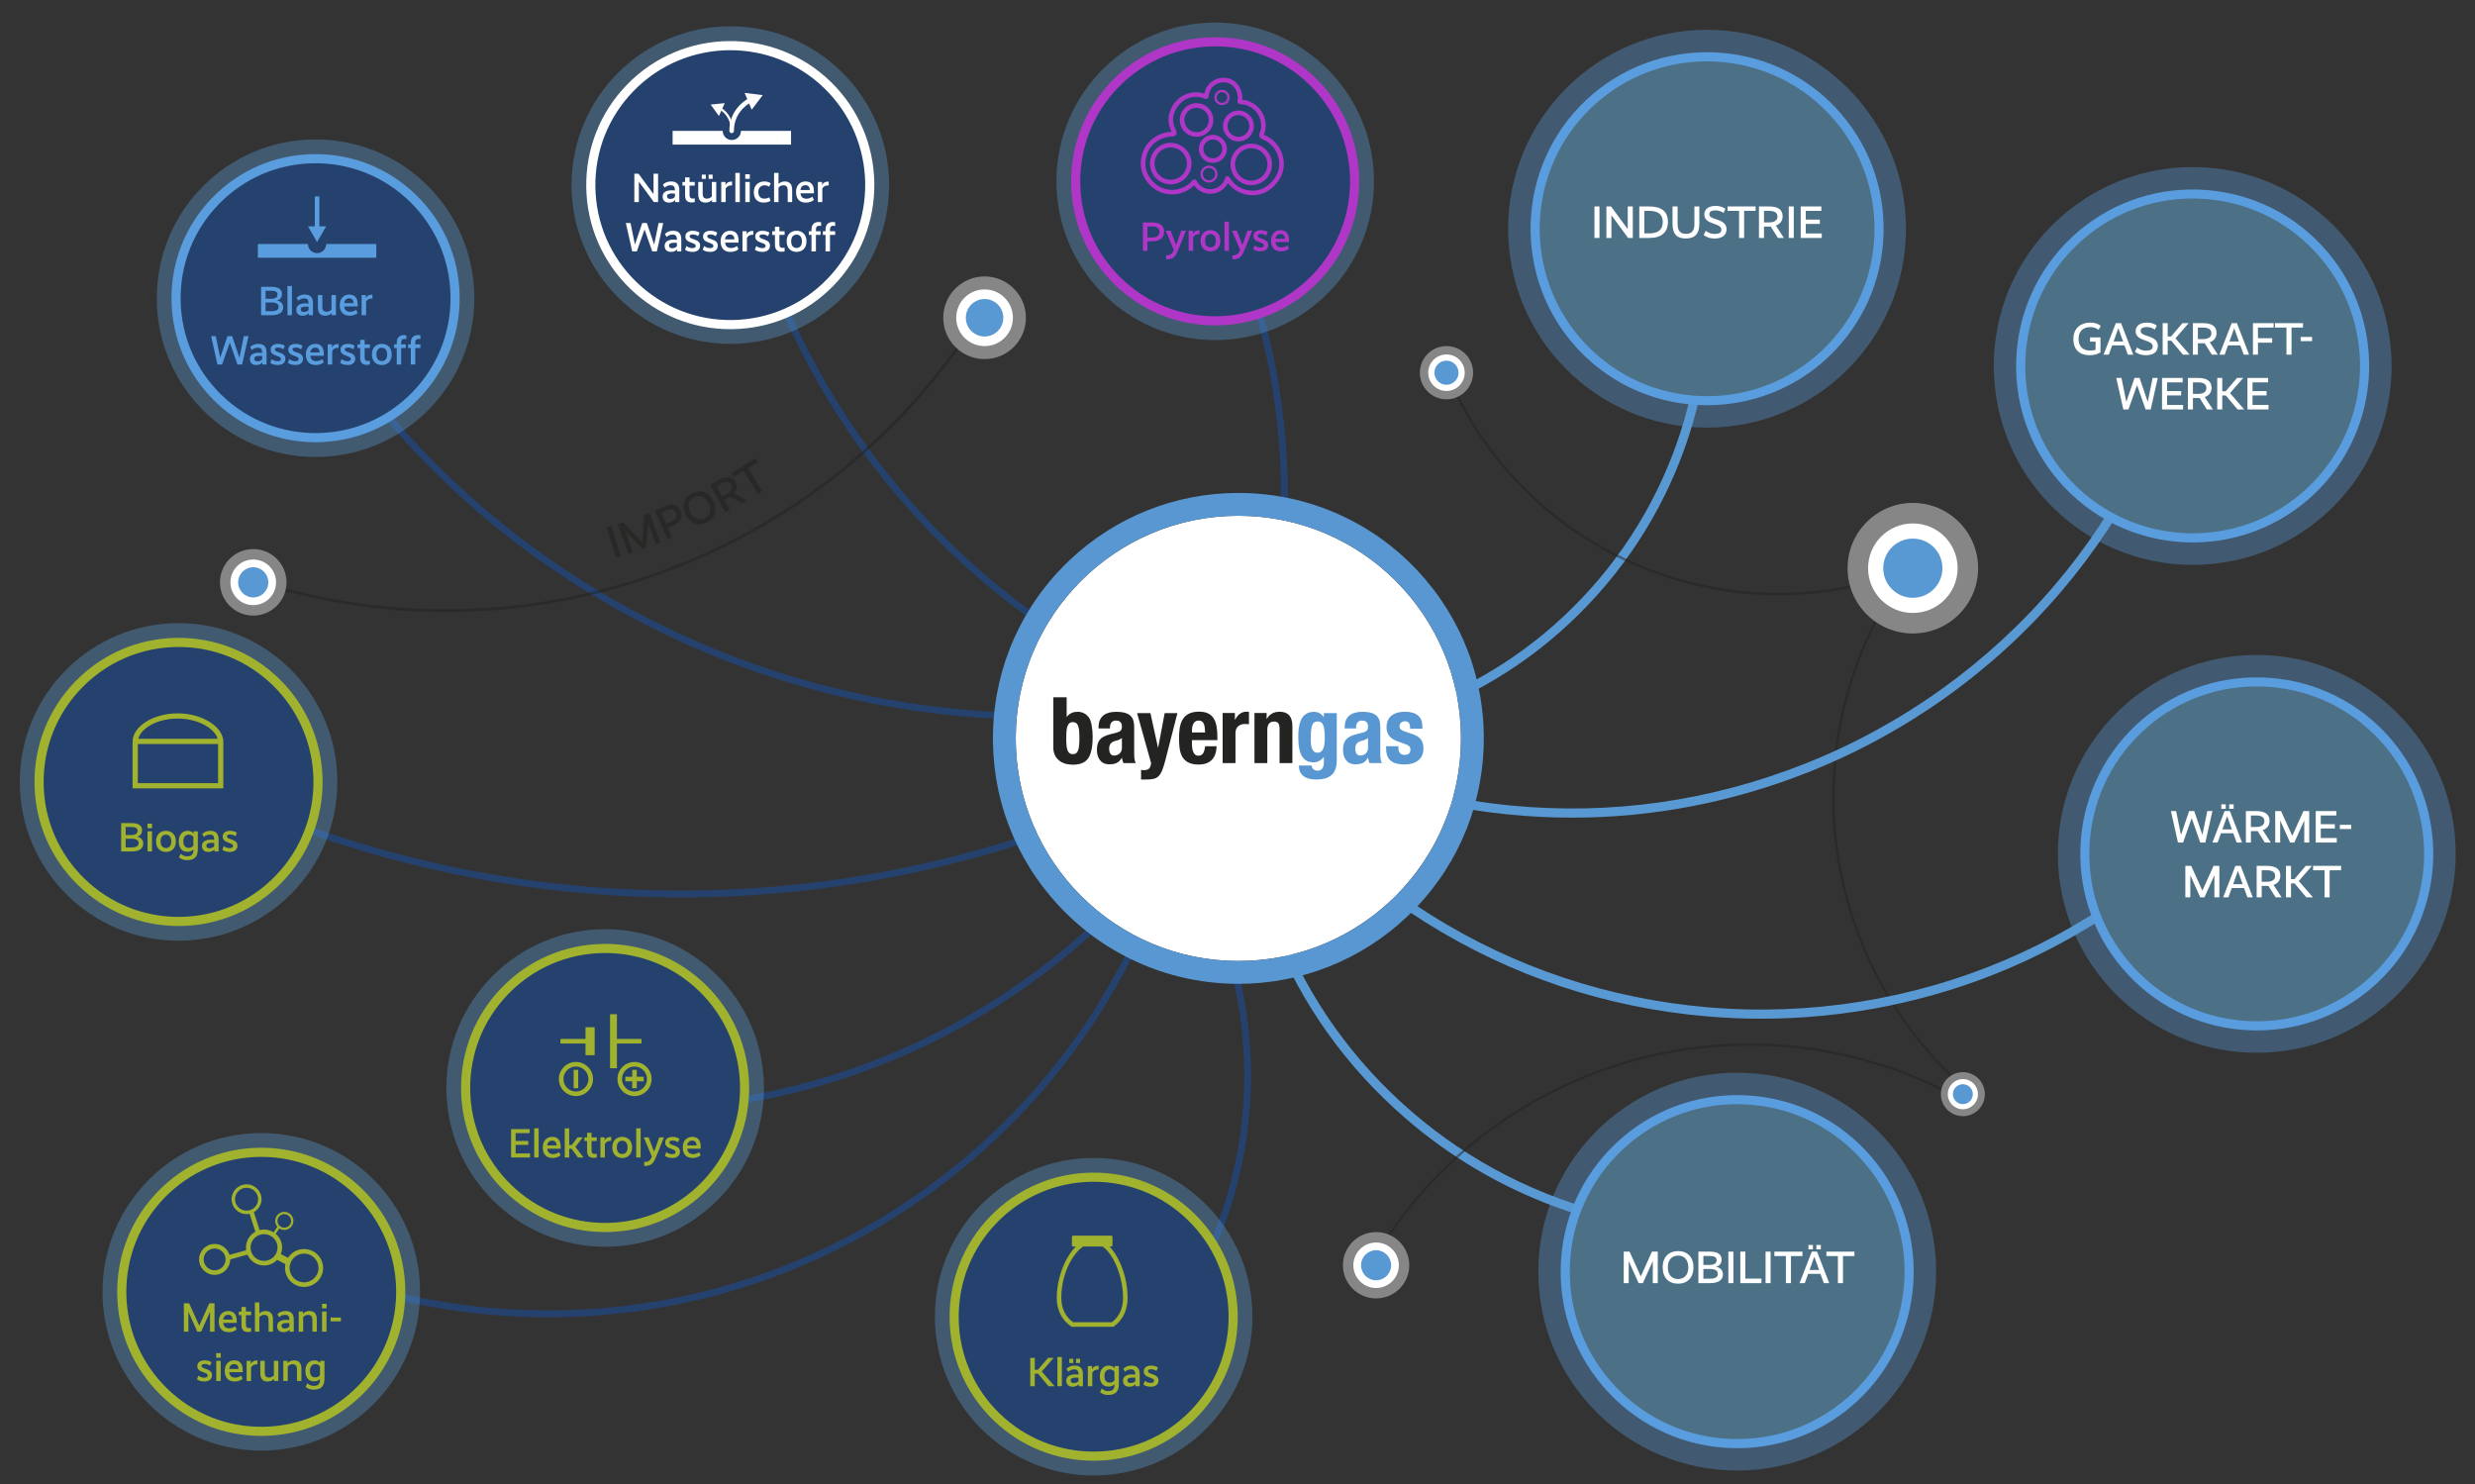 <?xml version="1.0" encoding="utf-8"?>
<!-- Generator: Adobe Illustrator 25.0.1, SVG Export Plug-In . SVG Version: 6.00 Build 0)  -->
<svg version="1.1" xmlns="http://www.w3.org/2000/svg" xmlns:xlink="http://www.w3.org/1999/xlink" x="0px" y="0px" width="1084px"
	 height="650px" viewBox="0 0 1084 650" enable-background="new 0 0 1084 650" xml:space="preserve">
<rect x="0" y="0" width="1084" height="650" fill="#333333" stroke="none"/>
<g id="Raster_aus_XD" display="none">
	<g display="inline">
		<rect id="Rechteck_382" x="400.25" y="276.071" fill="#CE6627" width="142" height="47.784"/>
		<rect id="Rechteck_394" x="2178.25" y="276.071" fill="#CE6627" width="142" height="47.784"/>
		<rect id="Rechteck_383" x="542.25" y="276.071" fill="#CE6627" width="118" height="47.784"/>
		<rect id="Rechteck_384" x="680.25" y="276.071" fill="#CE6627" width="118" height="47.784"/>
		<rect id="Rechteck_393" x="1370.25" y="276.071" fill="#CE6627" width="118" height="47.784"/>
		<rect id="Rechteck_385" x="818.25" y="276.071" fill="#CE6627" width="118" height="47.784"/>
		<rect id="Rechteck_392" x="1508.25" y="276.071" fill="#CE6627" width="118" height="47.784"/>
		<rect id="Rechteck_386" x="956.25" y="276.071" fill="#CE6627" width="118" height="47.784"/>
		<rect id="Rechteck_391" x="1646.25" y="276.071" fill="#CE6627" width="118" height="47.784"/>
		<rect id="Rechteck_387" x="1094.25" y="276.071" fill="#CE6627" width="118" height="47.784"/>
		<rect id="Rechteck_390" x="1784.25" y="276.071" fill="#CE6627" width="118" height="47.784"/>
		<rect id="Rechteck_388" x="1232.25" y="276.071" fill="#CE6627" width="118" height="47.784"/>
		<rect id="Rechteck_389" x="1922.25" y="276.071" fill="#CE6627" width="118" height="47.784"/>
		<rect id="Rechteck_395" x="2060.25" y="276.071" fill="#CE6627" width="118" height="47.784"/>
	</g>
</g>
<g id="Lines">
	<path fill="#25426E" d="M545.694,319.942l-2.814-1.039c19.355-52.4,23.346-109.101,11.541-163.974
		c-5.493-25.528-14.278-50.132-26.112-73.127l2.667-1.373c11.956,23.23,20.83,48.083,26.378,73.869
		C569.279,209.729,565.247,267.007,545.694,319.942z"/>
	<path fill="#25426E" d="M275.959,487.402c-1.241,0-2.48-0.008-3.723-0.023l0.037-3c56.444,0.706,111.784-14.686,160.04-44.494
		c22.45-13.868,42.905-30.558,60.796-49.607l2.187,2.054c-18.071,19.242-38.731,36.1-61.406,50.106
		C386.212,471.89,331.681,487.402,275.959,487.402z"/>
	<path fill="#25426E" d="M240.334,576.945c-12.427,0-24.934-0.805-37.461-2.431c-38.322-4.974-74.526-17.301-107.606-36.637
		l1.514-2.59c32.733,19.132,68.557,31.329,106.479,36.252c75.083,9.746,149.467-10.33,209.451-56.53
		c59.983-46.2,98.385-112.994,108.131-188.076l2.975,0.386c-9.849,75.878-48.657,143.378-109.275,190.067
		C363.931,556.367,303.175,576.945,240.334,576.945z"/>
	<path fill="#25426E" d="M480.16,616.701l-1.934-2.294c26.471-22.308,46.249-51.498,57.197-84.412
		c11.245-33.806,12.566-70.023,3.822-104.736c-4.28-16.989-10.86-33.218-19.557-48.235l2.596-1.504
		c8.837,15.258,15.522,31.746,19.87,49.006c8.884,35.268,7.541,72.065-3.884,106.415
		C527.147,564.381,507.053,594.036,480.16,616.701z"/>
	<path fill="#25426E" d="M550.095,319.443c-53.55-15.803-102.382-45.107-141.216-84.743
		c-37.641-38.419-65.547-86.035-80.701-137.701l2.879-0.845c15.016,51.196,42.667,98.378,79.964,136.446
		c38.478,39.272,86.862,68.307,139.922,83.966L550.095,319.443z"/>
	<path opacity="0.5" fill="#222221" d="M862.463,478.999c-66.124-56.393-79.373-153.153-30.818-225.073l0.829,0.56
		c-48.27,71.498-35.098,167.69,30.638,223.753L862.463,478.999z"/>
	<path fill="#25426E" d="M298.135,393.069c-59.341,0-118.889-10.849-175.863-32.759l1.077-2.8
		c136.112,52.343,287.072,41.177,414.173-30.637l1.476,2.612C464.316,371.682,381.436,393.069,298.135,393.069z"/>
	<path fill="#25426E" d="M455.394,315.294c-11.55,0-23.116-0.532-34.681-1.598c-38.51-3.55-76.116-12.94-111.775-27.908
		c-74.084-31.097-135.192-84.044-176.719-153.118l2.571-1.546c41.196,68.524,101.816,121.05,175.309,151.898
		c35.376,14.849,72.685,24.164,110.889,27.687c38.658,3.564,77.397,1.113,115.139-7.288l0.651,2.929
		C510.024,312.304,482.766,315.294,455.394,315.294z"/>
	<path fill="#5999D3" d="M771.374,446.176c-7.903,0-15.81-0.337-23.703-1.016c-44.333-3.813-85.792-17.652-123.227-41.133
		c-35.709-22.398-66.341-53.231-88.585-89.166l3.401-2.105c21.923,35.418,52.114,65.807,87.309,87.882
		c36.891,23.14,77.75,36.778,121.444,40.536c44.506,3.83,89.595-3.363,130.397-20.796c39.511-16.882,74.982-43.27,102.581-76.311
		l3.07,2.564c-28.001,33.523-63.991,60.296-104.079,77.425C845.816,438.654,808.684,446.176,771.374,446.176z"/>
	<path fill="#5999D3" d="M755.033,541.74c-50.708,0-100.424-18.093-139.532-51.992c-25.847-22.405-45.377-49.747-58.047-81.265
		c-12.086-30.066-17.203-63.083-14.798-95.481l3.989,0.296c-2.36,31.793,2.661,64.192,14.521,93.694
		c12.431,30.923,31.593,57.75,56.956,79.734c51.498,44.639,121.754,61.347,187.938,44.69l0.977,3.879
		C789.844,539.622,772.378,541.74,755.033,541.74z"/>
	<path fill="#5999D3" d="M688.634,358.109c-9.222,0-18.48-0.455-27.774-1.368c-42.735-4.195-84.674-18.388-121.283-41.043
		l2.104-3.401c36.092,22.336,77.438,36.328,119.569,40.464c44.161,4.334,87.624-1.799,129.18-18.23
		c42.327-16.737,80.18-43.79,109.467-78.234c28.36-33.354,48.716-73.542,58.867-116.219l3.892,0.926
		c-10.296,43.288-30.944,84.052-59.711,117.885c-29.71,34.942-68.109,62.386-111.044,79.363
		C758.494,351.46,723.864,358.109,688.634,358.109z"/>
	<path fill="#5999D3" d="M555.023,324.952c-5.882,0-11.758-0.266-17.612-0.802l0.365-3.983c28.879,2.645,58.423-1.416,85.441-11.74
		c28.319-10.822,53.018-27.83,73.41-50.553c41.406-46.138,57.7-109.776,43.587-170.23l3.896-0.909
		c14.409,61.725-2.229,126.701-44.506,173.811c-20.82,23.2-46.04,40.567-74.958,51.618
		C602.537,320.611,578.767,324.951,555.023,324.952z"/>
</g>
<g id="Teilnehmer">
	<g>
		<circle opacity="0.39" fill="#5999D3" cx="747.655" cy="100.175" r="87.118"/>
		<g>
			<g>
				<circle fill="#4C7085" cx="747.655" cy="100.175" r="75.333"/>
				<path fill="#599DDF" d="M747.677,177.472c-20.574,0-41.101-8.134-56.293-24.25c-29.25-31.028-27.804-80.068,3.224-109.318
					c31.028-29.25,80.068-27.804,109.318,3.225c14.169,15.031,21.637,34.68,21.028,55.327s-9.222,39.822-24.253,53.991
					C785.789,170.504,766.713,177.472,747.677,177.472z M747.634,26.876c-18.054,0-36.14,6.606-50.282,19.938
					c-29.423,27.737-30.795,74.241-3.058,103.664c13.437,14.253,31.619,22.421,51.198,22.999
					c19.582,0.593,38.212-6.504,52.465-19.94c14.253-13.437,22.421-31.619,22.999-51.199c0.577-19.58-6.504-38.212-19.94-52.465
					C786.61,34.592,767.141,26.876,747.634,26.876z"/>
			</g>
			<g>
				<g>
					<path fill="#FFFFFF" d="M700.537,104.226h-2.201V90.423h2.201V104.226z"/>
					<path fill="#FFFFFF" d="M715.137,104.226h-2.061l-7.261-9.902h-0.04v9.902h-2.201V90.423h2.041l7.281,9.902h0.021v-9.902h2.22
						V104.226z"/>
					<path fill="#FFFFFF" d="M722.336,104.226h-4.361V90.423h4.361c5.181,0,8.182,2.021,8.182,6.741
						C730.518,101.826,727.597,104.226,722.336,104.226z M722.317,92.364h-2.141v9.862h2.141c3.88,0,5.94-1.601,5.94-5.021
						C728.257,93.864,726.197,92.364,722.317,92.364z"/>
					<path fill="#FFFFFF" d="M744.277,98.065c0,4.201-1.88,6.401-5.921,6.401c-4.001,0-5.821-2.061-5.821-6.401v-7.642h2.221v7.682
						c0,3,1.22,4.32,3.7,4.32c2.44,0,3.661-1.3,3.661-4.32v-7.682h2.16V98.065z"/>
					<path fill="#FFFFFF" d="M754.876,93.264c-0.54-0.341-1.7-1.121-3.501-1.121c-1.64,0-2.72,0.501-2.72,1.601
						c0,1.28,1,1.681,3.521,2.48c2.521,0.82,4.021,1.98,4.021,4.201c0,2.44-1.84,4.041-5.141,4.041c-2.741,0-4.102-0.94-4.861-1.501
						l0.86-1.9c0.54,0.4,1.82,1.4,3.98,1.4c1.801,0,2.9-0.56,2.9-1.8c0-1.221-0.899-1.86-3.34-2.681
						c-2.441-0.82-4.142-1.74-4.142-4.101c0-2.301,1.961-3.701,4.901-3.701c2.48,0,3.681,0.84,4.341,1.28L754.876,93.264z"/>
					<path fill="#FFFFFF" d="M768.917,92.364h-5.021v11.862h-2.221V92.364h-5.041v-1.94h12.282V92.364z"/>
					<path fill="#FFFFFF" d="M778.676,104.226l-3.141-5.021c-0.24,0.021-0.48,0.021-0.74,0.021h-2.2v5.001h-2.201V90.423h4.421
						c3.961,0,5.941,1.44,5.941,4.28c0,1.98-1.02,3.401-2.98,4.081l3.541,5.441H778.676z M774.835,92.364h-2.24v5.041h2.18
						c2.541,0,3.722-0.98,3.722-2.541C778.497,93.224,777.356,92.364,774.835,92.364z"/>
					<path fill="#FFFFFF" d="M785.636,104.226h-2.201V90.423h2.201V104.226z"/>
					<path fill="#FFFFFF" d="M797.716,92.364h-6.821v3.82h6.161v1.9h-6.161v4.161h7.002v1.98h-9.223V90.423h9.042V92.364z"/>
				</g>
			</g>
		</g>
	</g>
	<g>
		<circle opacity="0.39" fill="#5999D3" cx="960.352" cy="160.285" r="87.118"/>
		<g>
			<g>
				<circle fill="#4C7085" cx="960.352" cy="160.285" r="75.333"/>
				<path fill="#599DDF" d="M960.374,237.582c-20.574,0-41.101-8.134-56.293-24.25c-14.169-15.031-21.637-34.679-21.028-55.327
					s9.222-39.822,24.253-53.991c31.028-29.251,80.068-27.804,109.317,3.224c29.25,31.028,27.804,80.068-3.224,109.318
					C998.486,230.613,979.41,237.582,960.374,237.582z M960.296,86.951c-18.766,0-36.533,7.044-50.247,19.973
					c-14.253,13.437-22.421,31.619-22.999,51.198c-0.577,19.58,6.504,38.212,19.94,52.465
					c27.737,29.423,74.241,30.795,103.664,3.059c29.423-27.737,30.795-74.241,3.058-103.664
					c-13.437-14.253-31.619-22.421-51.198-22.999C961.774,86.962,961.033,86.951,960.296,86.951z"/>
			</g>
			<g>
				<g>
					<path fill="#FFFFFF" d="M915.424,141.292c2.741,0,3.981,0.94,4.642,1.42l-0.921,1.741c-0.62-0.461-1.64-1.181-3.641-1.181
						c-2.74,0-5.141,1.48-5.141,5.101c0,3.621,2.101,5.161,5.081,5.161c0.979,0,1.76-0.14,2.38-0.34v-3.561h-2.42v-1.86h4.561v6.562
						c-0.5,0.3-1.94,1.24-4.801,1.24c-3.961,0-7.062-2.041-7.062-7.102C908.103,143.513,911.604,141.292,915.424,141.292z"/>
					<path fill="#FFFFFF" d="M934.325,155.335h-2.36l-1.501-4.081h-5.381l-1.46,4.081h-2.301l5.361-13.803h2.3L934.325,155.335z
						 M927.804,143.812h-0.04l-2.061,5.762h4.181L927.804,143.812z"/>
					<path fill="#FFFFFF" d="M943.784,144.373c-0.54-0.341-1.7-1.121-3.501-1.121c-1.64,0-2.72,0.501-2.72,1.601
						c0,1.28,1,1.681,3.521,2.48c2.521,0.82,4.021,1.98,4.021,4.201c0,2.44-1.84,4.041-5.141,4.041c-2.741,0-4.102-0.94-4.861-1.501
						l0.86-1.9c0.54,0.4,1.82,1.4,3.98,1.4c1.801,0,2.9-0.56,2.9-1.8c0-1.221-0.899-1.86-3.34-2.681
						c-2.441-0.82-4.142-1.74-4.142-4.101c0-2.301,1.961-3.701,4.901-3.701c2.48,0,3.681,0.84,4.341,1.28L943.784,144.373z"/>
					<path fill="#FFFFFF" d="M949.403,147.354h1.5l4.961-5.821h2.721l-5.781,6.661l6.222,7.142h-2.921l-5.142-6.121h-1.56v6.121
						h-2.201v-13.803h2.201V147.354z"/>
					<path fill="#FFFFFF" d="M968.724,155.335l-3.141-5.021c-0.24,0.021-0.48,0.021-0.74,0.021h-2.2v5.001h-2.201v-13.803h4.421
						c3.961,0,5.941,1.44,5.941,4.28c0,1.98-1.02,3.401-2.98,4.081l3.541,5.441H968.724z M964.883,143.473h-2.24v5.041h2.18
						c2.541,0,3.722-0.98,3.722-2.541C968.544,144.333,967.403,143.473,964.883,143.473z"/>
					<path fill="#FFFFFF" d="M985.064,155.335h-2.361l-1.5-4.081h-5.381l-1.46,4.081h-2.301l5.361-13.803h2.3L985.064,155.335z
						 M978.543,143.812h-0.04l-2.061,5.762h4.181L978.543,143.812z"/>
					<path fill="#FFFFFF" d="M995.804,143.473h-6.861v4.661h6.221v1.96h-6.221v5.241h-2.201v-13.803h9.062V143.473z"/>
					<path fill="#FFFFFF" d="M1008.663,143.473h-5.021v11.862h-2.221v-11.862h-5.041v-1.94h12.282V143.473z"/>
					<path fill="#FFFFFF" d="M1012.643,149.414h-4.981v-1.841h4.981V149.414z"/>
					<path fill="#FFFFFF" d="M941.966,179.335h-2.24l-3.721-10.622h-0.04l-3.741,10.622h-2.24l-3.101-13.803h2.28l2.12,10.402h0.04
						l3.541-10.402h2.24l3.541,10.402h0.04l2.12-10.402h2.261L941.966,179.335z"/>
					<path fill="#FFFFFF" d="M955.964,167.473h-6.821v3.82h6.161v1.9h-6.161v4.161h7.002v1.98h-9.223v-13.803h9.042V167.473z"/>
					<path fill="#FFFFFF" d="M966.544,179.335l-3.141-5.021c-0.24,0.021-0.48,0.021-0.74,0.021h-2.2v5.001h-2.201v-13.803h4.421
						c3.961,0,5.941,1.44,5.941,4.28c0,1.98-1.02,3.401-2.98,4.081l3.541,5.441H966.544z M962.703,167.473h-2.24v5.041h2.18
						c2.541,0,3.722-0.98,3.722-2.541C966.364,168.333,965.224,167.473,962.703,167.473z"/>
					<path fill="#FFFFFF" d="M973.303,171.354h1.5l4.961-5.821h2.721l-5.781,6.661l6.222,7.142h-2.921l-5.142-6.121h-1.56v6.121
						h-2.201v-13.803h2.201V171.354z"/>
					<path fill="#FFFFFF" d="M993.384,167.473h-6.821v3.82h6.161v1.9h-6.161v4.161h7.002v1.98h-9.223v-13.803h9.042V167.473z"/>
				</g>
			</g>
		</g>
	</g>
	<g>
		<circle opacity="0.39" fill="#5999D3" cx="988.425" cy="373.973" r="87.118"/>
		<g>
			<g>
				<circle fill="#4C7085" cx="988.425" cy="373.973" r="75.333"/>
				<path fill="#599DDF" d="M988.483,451.307c-0.778,0-1.557-0.012-2.339-0.035c-20.647-0.609-39.822-9.222-53.991-24.253l0,0
					c-29.25-31.028-27.803-80.067,3.225-109.317c31.028-29.251,80.068-27.805,109.317,3.224
					c29.25,31.028,27.804,80.068-3.224,109.318C1027.01,443.877,1008.271,451.306,988.483,451.307z M988.37,300.639
					c-18.766,0-36.533,7.044-50.247,19.973c-14.253,13.437-22.421,31.619-22.999,51.198c-0.578,19.58,6.504,38.212,19.94,52.465l0,0
					c13.437,14.253,31.619,22.421,51.199,22.999c19.58,0.573,38.212-6.504,52.465-19.94c29.423-27.737,30.795-74.24,3.058-103.664
					c-13.437-14.253-31.619-22.421-51.198-22.999C989.848,300.65,989.106,300.639,988.37,300.639z"/>
			</g>
			<g>
				<g>
					<path fill="#FFFFFF" d="M965.899,369.022h-2.24l-3.721-10.622h-0.04l-3.741,10.622h-2.24l-3.101-13.803h2.28l2.12,10.402h0.04
						l3.541-10.402h2.24l3.541,10.402h0.04l2.12-10.402H969L965.899,369.022z"/>
					<path fill="#FFFFFF" d="M981.979,369.022h-2.36l-1.501-4.081h-5.381l-1.46,4.081h-2.301l5.361-13.803h2.3L981.979,369.022z
						 M974.837,354.239h-1.961v-1.96h1.961V354.239z M975.458,357.5h-0.04l-2.061,5.762h4.181L975.458,357.5z M978.298,354.239
						h-1.961v-1.96h1.961V354.239z"/>
					<path fill="#FFFFFF" d="M991.937,369.022l-3.141-5.021c-0.24,0.021-0.48,0.021-0.74,0.021h-2.2v5.001h-2.201V355.22h4.421
						c3.961,0,5.941,1.44,5.941,4.28c0,1.98-1.02,3.401-2.98,4.081l3.541,5.441H991.937z M988.096,357.16h-2.24v5.041h2.18
						c2.541,0,3.722-0.98,3.722-2.541C991.757,358.021,990.617,357.16,988.096,357.16z"/>
					<path fill="#FFFFFF" d="M1011.399,369.022h-2.181v-9.582h-0.04l-4.301,9.582h-1.86l-4.301-9.582h-0.04v9.582h-2.181V355.22
						h2.561l4.882,10.822h0.04l4.881-10.822h2.54V369.022z"/>
					<path fill="#FFFFFF" d="M1023.277,357.16h-6.821v3.82h6.161v1.9h-6.161v4.161h7.002v1.98h-9.223V355.22h9.042V357.16z"/>
					<path fill="#FFFFFF" d="M1029.776,363.102h-4.981v-1.841h4.981V363.102z"/>
					<path fill="#FFFFFF" d="M972.039,393.022h-2.181v-9.582h-0.04l-4.301,9.582h-1.86l-4.301-9.582h-0.04v9.582h-2.181V379.22
						h2.561l4.882,10.822h0.04l4.881-10.822h2.54V393.022z"/>
					<path fill="#FFFFFF" d="M986.699,393.022h-2.361l-1.5-4.081h-5.381l-1.46,4.081h-2.301l5.361-13.803h2.3L986.699,393.022z
						 M980.177,381.5h-0.04l-2.061,5.762h4.181L980.177,381.5z"/>
					<path fill="#FFFFFF" d="M996.657,393.022l-3.141-5.021c-0.24,0.021-0.48,0.021-0.74,0.021h-2.2v5.001h-2.201V379.22h4.421
						c3.961,0,5.941,1.44,5.941,4.28c0,1.98-1.02,3.401-2.98,4.081l3.541,5.441H996.657z M992.816,381.16h-2.24v5.041h2.18
						c2.541,0,3.722-0.98,3.722-2.541C996.477,382.021,995.336,381.16,992.816,381.16z"/>
					<path fill="#FFFFFF" d="M1003.416,385.041h1.5l4.961-5.821h2.721l-5.781,6.661l6.222,7.142h-2.921l-5.142-6.121h-1.56v6.121
						h-2.201V379.22h2.201V385.041z"/>
					<path fill="#FFFFFF" d="M1025.357,381.16h-5.021v11.862h-2.221V381.16h-5.041v-1.94h12.282V381.16z"/>
				</g>
			</g>
		</g>
	</g>
	<g>
		<circle opacity="0.39" fill="#5999D3" cx="760.866" cy="556.945" r="87.118"/>
		<g>
			<g>
				<circle fill="#4C7085" cx="760.866" cy="556.945" r="75.333"/>
				<path fill="#599DDF" d="M760.924,634.279c-0.778,0-1.557-0.012-2.338-0.035c-20.647-0.609-39.822-9.222-53.991-24.253l0,0
					c-14.169-15.031-21.637-34.679-21.028-55.327s9.222-39.822,24.253-53.991c31.028-29.251,80.068-27.805,109.317,3.224
					c29.25,31.028,27.804,80.068-3.224,109.318C799.45,626.849,780.712,634.278,760.924,634.279z M760.811,483.611
					c-18.766,0-36.533,7.044-50.247,19.973c-14.253,13.437-22.421,31.619-22.999,51.198c-0.577,19.58,6.504,38.212,19.94,52.465l0,0
					c13.437,14.253,31.619,22.421,51.199,22.999c19.566,0.571,38.212-6.504,52.465-19.94c29.423-27.737,30.795-74.24,3.058-103.664
					c-13.437-14.253-31.619-22.421-51.198-22.999C762.289,483.622,761.547,483.611,760.811,483.611z"/>
			</g>
			<g>
				<g>
					<path fill="#FFFFFF" d="M726.069,561.996h-2.181v-9.582h-0.04l-4.301,9.582h-1.86l-4.301-9.582h-0.04v9.582h-2.181v-13.803
						h2.561l4.882,10.822h0.04l4.881-10.822h2.54V561.996z"/>
					<path fill="#FFFFFF" d="M734.967,562.236c-4.041,0-6.741-2.561-6.741-7.142s2.721-7.142,6.741-7.142
						c4.041,0,6.741,2.561,6.741,7.142S738.989,562.236,734.967,562.236z M734.967,549.933c-2.721,0-4.48,1.86-4.48,5.141
						c0,3.301,1.76,5.121,4.48,5.121s4.481-1.82,4.481-5.121C739.449,551.793,737.688,549.933,734.967,549.933z"/>
					<path fill="#FFFFFF" d="M749.006,561.996h-5.142v-13.803h5.021c3.581,0,5.141,1.32,5.141,3.44c0,1.881-1.06,2.841-2.42,3.161
						v0.04c1.66,0.26,3.001,1.42,3.001,3.38C754.608,560.435,752.827,561.996,749.006,561.996z M748.726,550.093h-2.681v3.921h2.661
						c2.22,0,3.141-0.82,3.141-2.041C751.847,550.673,750.926,550.093,748.726,550.093z M748.926,555.794h-2.881v4.241h2.881
						c2.421,0,3.461-0.721,3.461-2.061C752.387,556.594,751.287,555.794,748.926,555.794z"/>
					<path fill="#FFFFFF" d="M759.186,561.996h-2.201v-13.803h2.201V561.996z"/>
					<path fill="#FFFFFF" d="M764.426,559.996h7.041v2h-9.242v-13.803h2.201V559.996z"/>
					<path fill="#FFFFFF" d="M775.486,561.996h-2.201v-13.803h2.201V561.996z"/>
					<path fill="#FFFFFF" d="M789.427,550.133h-5.021v11.862h-2.221v-11.862h-5.041v-1.94h12.282V550.133z"/>
					<path fill="#FFFFFF" d="M801.168,561.996h-2.361l-1.5-4.081h-5.381l-1.46,4.081h-2.301l5.361-13.803h2.3L801.168,561.996z
						 M794.027,547.212h-1.961v-1.96h1.961V547.212z M794.647,550.473h-0.04l-2.061,5.762h4.181L794.647,550.473z M797.488,547.212
						h-1.961v-1.96h1.961V547.212z"/>
					<path fill="#FFFFFF" d="M812.208,550.133h-5.021v11.862h-2.221v-11.862h-5.041v-1.94h12.282V550.133z"/>
				</g>
			</g>
		</g>
	</g>
	<path opacity="0.5" fill="#222221" d="M195.339,268.124c-26.5,0-53.058-3.859-79.072-11.598l0.363-1.222
		c56.476,16.798,115.568,15.237,170.887-4.516c54.204-19.355,100.232-54.374,133.106-101.269l1.044,0.731
		c-33.027,47.113-79.267,82.293-133.722,101.738C257.853,262.736,226.637,268.124,195.339,268.124z"/>
	<g>
		<path opacity="0.6" fill="#222221" d="M271.956,243.588l-2.1,0.658l-4.127-13.171l2.1-0.658L271.956,243.588z"/>
		<path opacity="0.6" fill="#222221" d="M289.23,237.562l-2.051,0.742l-3.26-9.012l-0.038,0.014l-0.785,10.475l-1.75,0.633
			l-7.305-7.549l-0.038,0.014l3.26,9.012l-2.051,0.742l-4.696-12.981l2.408-0.871l8.272,8.518l0.038-0.014l0.909-11.839l2.39-0.864
			L289.23,237.562z"/>
		<path opacity="0.6" fill="#222221" d="M294.495,230.288l-2.006,0.855l1.819,4.27l-2.024,0.863l-5.412-12.698l4.048-1.726
			c3.699-1.576,6.051-0.904,7.204,1.801C299.294,226.395,298.047,228.774,294.495,230.288z M291.664,223.645l-2.006,0.855
			l2.102,4.932l2.006-0.855c2.337-0.996,2.978-2.4,2.312-3.964C295.403,223.03,294.001,222.649,291.664,223.645z"/>
		<path opacity="0.6" fill="#222221" d="M309.47,228.826c-3.631,1.769-7.179,0.651-9.184-3.465
			c-2.006-4.116-0.683-7.608,2.931-9.369c3.631-1.769,7.179-0.651,9.184,3.465C314.406,223.573,313.083,227.065,309.47,228.826z
			 M304.083,217.771c-2.445,1.191-3.212,3.634-1.776,6.582c1.445,2.966,3.824,3.831,6.269,2.64c2.445-1.191,3.229-3.598,1.784-6.563
			C308.924,217.481,306.528,216.58,304.083,217.771z"/>
		<path opacity="0.6" fill="#222221" d="M324.949,220.416l-5.176-2.874c-0.201,0.133-0.411,0.25-0.638,0.375l-1.925,1.064
			l2.418,4.375l-1.925,1.064l-6.675-12.076l3.868-2.138c3.465-1.916,5.895-1.613,7.268,0.872c0.958,1.732,0.752,3.469-0.634,5.012
			l5.729,3.048L324.949,220.416z M315.852,211.895l-1.96,1.083l2.438,4.41l1.908-1.054c2.223-1.229,2.781-2.657,2.026-4.022
			C319.471,210.877,318.057,210.676,315.852,211.895z"/>
		<path opacity="0.6" fill="#222221" d="M331.894,202.404l-4.278,2.624l6.198,10.107l-1.892,1.16l-6.198-10.107l-4.295,2.634
			l-1.014-1.653l10.465-6.417L331.894,202.404z"/>
	</g>
	<g>
		<circle fill="#868686" cx="431.223" cy="139.176" r="18.101"/>
		<circle fill="#FFFFFF" cx="431.223" cy="139.176" r="12.415"/>
		<circle fill="#5999D3" cx="431.223" cy="139.176" r="8.209"/>
	</g>
	<g>
		<circle fill="#868686" cx="110.912" cy="255.053" r="14.57"/>
		<circle fill="#FFFFFF" cx="110.912" cy="255.053" r="9.994"/>
		<circle fill="#5999D3" cx="110.912" cy="255.053" r="6.608"/>
	</g>
	<path opacity="0.5" fill="#222221" d="M599.236,556.787l-0.877-0.48c50.657-92.466,167.097-126.48,259.564-75.821l-0.48,0.877
		C765.46,430.97,649.629,464.804,599.236,556.787z"/>
	<g>
		<circle fill="#868686" cx="602.702" cy="554.157" r="14.526"/>
		<circle fill="#FFFFFF" cx="602.702" cy="554.157" r="9.963"/>
		<circle fill="#5999D3" cx="602.702" cy="554.157" r="6.588"/>
	</g>
	<g>
		<circle fill="#868686" cx="859.694" cy="479.228" r="9.63"/>
		<circle fill="#FFFFFF" cx="859.694" cy="479.228" r="6.605"/>
		<circle fill="#5999D3" cx="859.694" cy="479.228" r="4.367"/>
	</g>
	<path opacity="0.5" fill="#222221" d="M778.734,260.739c-21.396,0-42.758-4.415-62.959-13.226
		c-38.585-16.828-68.308-47.674-83.692-86.857l0.931-0.365c31.558,80.374,122.622,120.088,202.993,88.53l0.365,0.931
		C817.703,257.082,798.204,260.739,778.734,260.739z"/>
	<g>
		<circle fill="#868686" cx="633.529" cy="163.239" r="11.657"/>
		<circle fill="#FFFFFF" cx="633.529" cy="163.239" r="7.995"/>
		<circle fill="#5999D3" cx="633.529" cy="163.239" r="5.287"/>
	</g>
	<g>
		<circle fill="#868686" cx="837.788" cy="248.86" r="28.59"/>
		<circle fill="#FFFFFF" cx="837.788" cy="248.86" r="19.609"/>
		<circle fill="#5999D3" cx="837.788" cy="248.86" r="12.966"/>
	</g>
	<g>
		<g>
			<circle opacity="0.39" fill="#5897D1" cx="319.865" cy="81.067" r="69.54"/>
			<g>
				<g>
					<circle fill="#25426E" cx="319.865" cy="81.067" r="61.107"/>
					<path fill="#FFFFFF" d="M319.839,144.174c-16.496,0-32.06-6.306-43.924-17.821c-12.097-11.739-18.897-27.487-19.15-44.341
						s6.074-32.799,17.813-44.896c24.234-24.971,64.265-25.57,89.237-1.336c24.971,24.234,25.57,64.266,1.336,89.237
						c-11.739,12.097-27.487,18.897-44.341,19.15C320.487,144.171,320.161,144.174,319.839,144.174z M319.873,21.987
						c-15.436,0-30.851,5.989-42.425,17.915c-10.995,11.33-16.92,26.263-16.684,42.05c0.236,15.786,6.606,30.535,17.937,41.531l0,0
						c11.33,10.995,26.268,16.9,42.049,16.684c15.786-0.236,30.536-6.606,41.531-17.937c22.698-23.388,22.136-60.882-1.252-83.581
						C349.566,27.525,334.71,21.987,319.873,21.987z"/>
				</g>
				<g>
					<g>
						<path fill="#FFFFFF" d="M288.233,88.512h-1.854l-6.536-8.913h-0.036v8.913h-1.98V76.088h1.836L286.217,85h0.018v-8.913h1.999
							V88.512z"/>
						<path fill="#FFFFFF" d="M294.135,83.344c0.648,0,1.152,0.036,1.458,0.072v-0.198c0-1.422-0.558-2.089-1.891-2.089
							c-1.369,0-2.161,0.63-2.575,1.044l-0.792-1.278c0.504-0.54,1.621-1.422,3.637-1.422c2.485,0,3.547,1.386,3.547,3.799v5.24
							h-1.836v-0.937h-0.018c-0.252,0.324-0.9,1.152-2.683,1.152c-1.819,0-2.755-1.044-2.755-2.646
							C290.228,84.28,291.705,83.344,294.135,83.344z M293.523,87.125c1.26,0,1.836-0.612,2.071-0.882v-1.477
							c-0.324-0.018-0.72-0.036-1.296-0.036c-1.458,0-2.143,0.414-2.143,1.207C292.155,86.693,292.604,87.125,293.523,87.125z"/>
						<path fill="#FFFFFF" d="M304.287,81.292H302v3.943c0,1.422,0.504,1.729,1.458,1.729c0.396,0,0.684-0.072,0.828-0.126v1.62
							c-0.162,0.072-0.594,0.216-1.26,0.216c-1.747,0-2.971-0.666-2.971-3.205v-4.177h-1.17v-1.603h1.17v-1.98H302v1.98h2.287
							V81.292z"/>
						<path fill="#FFFFFF" d="M313.703,88.512h-1.855v-0.954h-0.036c-0.306,0.36-0.99,1.17-2.827,1.17
							c-1.962,0-3.169-1.062-3.169-3.583v-5.456h1.945v5.06c0,1.657,0.594,2.25,1.909,2.25c1.098,0,1.747-0.594,2.088-0.972v-6.338
							h1.945V88.512z M309.129,78.339h-1.764v-1.854h1.764V78.339z M312.118,78.339h-1.765v-1.854h1.765V78.339z"/>
						<path fill="#FFFFFF" d="M320.631,81.237c-0.108-0.018-0.252-0.018-0.414-0.018c-1.242,0-1.98,0.612-2.376,1.404v5.888h-1.945
							v-8.823h1.854v1.369h0.036c0.342-0.774,0.973-1.531,2.845-1.531V81.237z"/>
						<path fill="#FFFFFF" d="M324.014,88.512h-1.944V75.728h1.944V88.512z"/>
						<path fill="#FFFFFF" d="M328.388,78.321h-1.98v-1.999h1.98V78.321z M328.37,88.512h-1.944v-8.823h1.944V88.512z"/>
						<path fill="#FFFFFF" d="M336.885,81.76c-0.378-0.252-0.918-0.594-1.909-0.594c-1.548,0-2.845,0.864-2.845,2.863
							c0,2.071,1.062,2.971,2.665,2.971c1.134,0,1.8-0.36,2.125-0.576l0.558,1.531c-0.45,0.288-1.351,0.774-2.971,0.774
							c-2.575,0-4.357-1.404-4.357-4.609c0-3.205,2.287-4.645,4.627-4.645c1.548,0,2.287,0.45,2.791,0.81L336.885,81.76z"/>
						<path fill="#FFFFFF" d="M340.97,80.553h0.036c0.378-0.396,1.188-1.08,2.773-1.08c1.891,0,3.169,1.098,3.169,3.619v5.419
							h-1.945v-5.078c0-1.638-0.612-2.287-1.926-2.287c-1.026,0-1.747,0.594-2.107,0.99v6.374h-1.944V75.728h1.944V80.553z"/>
						<path fill="#FFFFFF" d="M352.796,79.473c2.359,0,3.691,1.404,3.691,4.285v0.9H350.6c0.162,1.584,1.026,2.376,2.629,2.376
							c1.422,0,2.269-0.666,2.539-0.9l0.703,1.387c-0.415,0.396-1.477,1.206-3.583,1.206c-2.502,0-4.249-1.44-4.249-4.645
							C348.637,81.076,350.474,79.473,352.796,79.473z M350.582,83.236h4.087c-0.018-1.351-0.666-2.125-1.909-2.125
							C351.572,81.111,350.708,81.832,350.582,83.236z"/>
						<path fill="#FFFFFF" d="M362.949,81.237c-0.108-0.018-0.252-0.018-0.415-0.018c-1.242,0-1.98,0.612-2.376,1.404v5.888h-1.945
							v-8.823h1.855v1.369h0.036c0.342-0.774,0.972-1.531,2.845-1.531V81.237z"/>
						<path fill="#FFFFFF" d="M287.685,110.112h-2.017l-3.349-9.561h-0.036l-3.367,9.561h-2.017l-2.791-12.424h2.053l1.909,9.363
							h0.036l3.187-9.363h2.017l3.187,9.363h0.036l1.909-9.363h2.035L287.685,110.112z"/>
						<path fill="#FFFFFF" d="M295.008,104.944c0.648,0,1.152,0.036,1.458,0.072v-0.198c0-1.422-0.558-2.089-1.891-2.089
							c-1.369,0-2.161,0.63-2.575,1.044l-0.792-1.278c0.504-0.54,1.621-1.422,3.637-1.422c2.485,0,3.547,1.386,3.547,3.799v5.24
							h-1.836v-0.936h-0.018c-0.252,0.324-0.9,1.152-2.683,1.152c-1.818,0-2.755-1.044-2.755-2.647
							C291.101,105.88,292.577,104.944,295.008,104.944z M294.396,108.726c1.26,0,1.836-0.612,2.071-0.882v-1.477
							c-0.324-0.018-0.72-0.036-1.296-0.036c-1.458,0-2.143,0.414-2.143,1.207C293.027,108.293,293.478,108.726,294.396,108.726z"/>
						<path fill="#FFFFFF" d="M305.772,103.414c-0.45-0.271-1.207-0.738-2.323-0.738c-0.936,0-1.422,0.306-1.422,0.81
							c0,0.558,0.342,0.846,2.017,1.386c1.639,0.522,2.593,1.261,2.593,2.701c0,1.656-1.17,2.755-3.367,2.755
							c-1.855,0-2.791-0.63-3.241-0.991l0.666-1.602c0.396,0.342,1.225,0.936,2.521,0.936c1.062,0,1.512-0.396,1.512-0.954
							s-0.306-0.882-1.926-1.422c-1.621-0.559-2.611-1.188-2.611-2.737c0-1.566,1.296-2.484,3.223-2.484
							c1.639,0,2.521,0.54,2.989,0.846L305.772,103.414z"/>
						<path fill="#FFFFFF" d="M313.512,103.414c-0.45-0.271-1.207-0.738-2.323-0.738c-0.936,0-1.422,0.306-1.422,0.81
							c0,0.558,0.342,0.846,2.017,1.386c1.639,0.522,2.593,1.261,2.593,2.701c0,1.656-1.17,2.755-3.367,2.755
							c-1.855,0-2.791-0.63-3.241-0.991l0.666-1.602c0.396,0.342,1.225,0.936,2.521,0.936c1.062,0,1.512-0.396,1.512-0.954
							s-0.306-0.882-1.926-1.422c-1.621-0.559-2.611-1.188-2.611-2.737c0-1.566,1.296-2.484,3.223-2.484
							c1.639,0,2.521,0.54,2.989,0.846L313.512,103.414z"/>
						<path fill="#FFFFFF" d="M319.776,101.073c2.359,0,3.691,1.404,3.691,4.285v0.9h-5.888c0.162,1.584,1.026,2.376,2.629,2.376
							c1.422,0,2.269-0.666,2.539-0.9l0.703,1.386c-0.415,0.396-1.477,1.207-3.583,1.207c-2.502,0-4.249-1.44-4.249-4.646
							C315.617,102.676,317.453,101.073,319.776,101.073z M317.561,104.836h4.087c-0.018-1.351-0.666-2.125-1.909-2.125
							C318.552,102.711,317.688,103.432,317.561,104.836z"/>
						<path fill="#FFFFFF" d="M329.928,102.838c-0.108-0.018-0.252-0.018-0.414-0.018c-1.242,0-1.98,0.612-2.376,1.404v5.888h-1.945
							v-8.823h1.854v1.369h0.036c0.342-0.774,0.973-1.531,2.845-1.531V102.838z"/>
						<path fill="#FFFFFF" d="M336.372,103.414c-0.45-0.271-1.206-0.738-2.323-0.738c-0.936,0-1.422,0.306-1.422,0.81
							c0,0.558,0.342,0.846,2.017,1.386c1.639,0.522,2.593,1.261,2.593,2.701c0,1.656-1.17,2.755-3.367,2.755
							c-1.854,0-2.791-0.63-3.241-0.991l0.666-1.602c0.396,0.342,1.225,0.936,2.521,0.936c1.062,0,1.512-0.396,1.512-0.954
							s-0.306-0.882-1.926-1.422c-1.621-0.559-2.611-1.188-2.611-2.737c0-1.566,1.296-2.484,3.223-2.484
							c1.638,0,2.521,0.54,2.989,0.846L336.372,103.414z"/>
						<path fill="#FFFFFF" d="M343.644,102.892h-2.287v3.943c0,1.422,0.504,1.729,1.458,1.729c0.396,0,0.684-0.072,0.828-0.126v1.62
							c-0.162,0.072-0.594,0.216-1.26,0.216c-1.747,0-2.971-0.667-2.971-3.205v-4.177h-1.17v-1.603h1.17v-1.98h1.944v1.98h2.287
							V102.892z"/>
						<path fill="#FFFFFF" d="M348.882,110.328c-2.323,0-4.339-1.44-4.339-4.627s2.017-4.627,4.339-4.627
							c2.305,0,4.339,1.44,4.339,4.627S351.187,110.328,348.882,110.328z M348.882,102.766c-1.369,0-2.359,0.918-2.359,2.935
							c0,1.999,0.99,2.899,2.359,2.899c1.368,0,2.34-0.9,2.34-2.899C351.223,103.684,350.232,102.766,348.882,102.766z"/>
						<path fill="#FFFFFF" d="M359.395,102.892h-2.035v7.22h-1.945v-7.22h-1.17v-1.603h1.17v-0.792c0-2.269,1.369-3.277,3.187-3.277
							c0.558,0,0.882,0.108,1.026,0.145v1.62c-0.126-0.036-0.342-0.108-0.738-0.108c-0.918,0-1.53,0.378-1.53,1.621v0.792h2.035
							V102.892z M365.786,102.892h-2.269v7.22h-1.944v-7.22h-1.17v-1.603h1.17v-0.774c0-2.287,1.368-3.295,3.187-3.295
							c0.559,0,0.882,0.108,1.026,0.145v1.62c-0.126-0.036-0.342-0.108-0.738-0.108c-0.918,0-1.53,0.378-1.53,1.621v0.792h2.269
							V102.892z"/>
					</g>
				</g>
			</g>
		</g>
		<g>
			<g>
				<path fill="#FFFFFF" d="M320.454,58.302c0,0-0.001,0-0.002,0c-0.552-0.001-0.999-0.45-0.998-1.002
					c0.011-6.14,3.119-11.26,8.751-14.417c0.481-0.268,1.091-0.097,1.361,0.384c0.27,0.481,0.098,1.091-0.384,1.361
					c-2.881,1.614-7.716,5.408-7.729,12.676C321.453,57.855,321.005,58.302,320.454,58.302z"/>
				<g>
					<polygon fill="#FFFFFF" points="329.236,48.034 334.046,41.67 326.13,40.685 					"/>
				</g>
			</g>
			<g>
				<path fill="#FFFFFF" d="M320.978,57.25l-0.997-0.074c0.277-3.711-1.541-7.174-4.863-9.264l0.532-0.847
					C319.292,49.356,321.284,53.164,320.978,57.25z"/>
				<g>
					<polygon fill="#FFFFFF" points="317.408,45.178 311.259,45.813 314.883,50.821 					"/>
				</g>
			</g>
		</g>
		<path fill="#FFFFFF" d="M324.523,57.33c-0.004,2.206-1.792,3.994-3.999,3.994c-2.207,0-3.996-1.787-3.999-3.994h-21.937v6h51.874
			v-6H324.523z"/>
	</g>
	<g>
		<g>
			<g>
				<circle opacity="0.39" fill="#5897D1" cx="138.214" cy="130.608" r="69.54"/>
				<g>
					<g>
						<circle fill="#25426E" cx="138.214" cy="130.608" r="61.107"/>
						<path fill="#599DDF" d="M138.204,193.685c-15.843,0-31.7-5.912-43.94-17.791c-12.097-11.739-18.897-27.487-19.15-44.342
							c-0.252-16.854,6.074-32.798,17.813-44.895c11.739-12.097,27.486-18.897,44.341-19.15
							c16.854-0.245,32.799,6.074,44.895,17.813c12.096,11.739,18.897,27.486,19.15,44.341c0.252,16.854-6.073,32.798-17.813,44.895
							C171.146,187.289,154.683,193.685,138.204,193.685z M97.05,173.024c23.388,22.698,60.882,22.137,83.581-1.253
							c10.995-11.33,16.92-26.263,16.684-42.049c-0.236-15.786-6.606-30.535-17.937-41.531
							c-11.33-10.995-26.261-16.914-42.049-16.684c-15.786,0.236-30.535,6.606-41.531,17.937
							c-10.995,11.33-16.92,26.263-16.684,42.049C79.35,147.279,85.72,162.029,97.05,173.024z"/>
					</g>
					<g>
						<g>
							<path fill="#599DDF" d="M118.982,138.053h-4.627v-12.424h4.52c3.223,0,4.627,1.188,4.627,3.097
								c0,1.692-0.955,2.557-2.179,2.845v0.036c1.494,0.234,2.701,1.278,2.701,3.043
								C124.024,136.648,122.421,138.053,118.982,138.053z M118.73,127.339h-2.413v3.529h2.395c1.999,0,2.827-0.738,2.827-1.836
								C121.539,127.862,120.711,127.339,118.73,127.339z M118.911,132.471h-2.593v3.817h2.593c2.178,0,3.115-0.648,3.115-1.854
								C122.025,133.191,121.035,132.471,118.911,132.471z"/>
							<path fill="#599DDF" d="M127.855,138.053h-1.944v-12.784h1.944V138.053z"/>
							<path fill="#599DDF" d="M133.688,132.885c0.648,0,1.152,0.036,1.458,0.072v-0.198c0-1.422-0.558-2.089-1.891-2.089
								c-1.369,0-2.161,0.63-2.575,1.044l-0.792-1.278c0.504-0.54,1.621-1.422,3.637-1.422c2.485,0,3.547,1.386,3.547,3.799v5.24
								h-1.836v-0.937h-0.018c-0.252,0.324-0.9,1.152-2.683,1.152c-1.818,0-2.755-1.044-2.755-2.646
								C129.781,133.821,131.257,132.885,133.688,132.885z M133.076,136.667c1.26,0,1.836-0.612,2.071-0.882v-1.477
								c-0.324-0.018-0.72-0.036-1.296-0.036c-1.458,0-2.143,0.414-2.143,1.207C131.708,136.234,132.158,136.667,133.076,136.667z"
								/>
							<path fill="#599DDF" d="M147.117,138.053h-1.855v-0.954h-0.036c-0.306,0.36-0.99,1.17-2.827,1.17
								c-1.962,0-3.169-1.062-3.169-3.583v-5.456h1.945v5.06c0,1.657,0.594,2.25,1.909,2.25c1.098,0,1.747-0.594,2.088-0.972v-6.338
								h1.945V138.053z"/>
							<path fill="#599DDF" d="M152.966,129.014c2.359,0,3.691,1.404,3.691,4.285v0.9h-5.888c0.162,1.584,1.026,2.376,2.629,2.376
								c1.422,0,2.269-0.666,2.539-0.9l0.703,1.387c-0.415,0.396-1.477,1.206-3.583,1.206c-2.502,0-4.249-1.44-4.249-4.645
								C148.807,130.617,150.643,129.014,152.966,129.014z M150.751,132.777h4.087c-0.018-1.351-0.666-2.125-1.909-2.125
								C151.742,130.652,150.877,131.373,150.751,132.777z"/>
							<path fill="#599DDF" d="M163.118,130.778c-0.108-0.018-0.252-0.018-0.414-0.018c-1.242,0-1.98,0.612-2.376,1.404v5.888
								h-1.945v-8.823h1.854v1.369h0.036c0.342-0.774,0.973-1.531,2.845-1.531V130.778z"/>
							<path fill="#599DDF" d="M106.034,159.653h-2.017l-3.349-9.561h-0.036l-3.367,9.561h-2.017l-2.791-12.424h2.053l1.909,9.363
								h0.036l3.187-9.363h2.017l3.187,9.363h0.036l1.909-9.363h2.035L106.034,159.653z"/>
							<path fill="#599DDF" d="M113.357,154.485c0.648,0,1.152,0.036,1.458,0.072v-0.198c0-1.422-0.558-2.089-1.891-2.089
								c-1.369,0-2.161,0.63-2.575,1.044l-0.792-1.278c0.504-0.54,1.621-1.422,3.637-1.422c2.485,0,3.547,1.386,3.547,3.799v5.24
								h-1.836v-0.936h-0.018c-0.252,0.324-0.9,1.152-2.683,1.152c-1.818,0-2.755-1.044-2.755-2.647
								C109.45,155.421,110.926,154.485,113.357,154.485z M112.745,158.267c1.26,0,1.836-0.612,2.071-0.882v-1.477
								c-0.324-0.018-0.72-0.036-1.296-0.036c-1.458,0-2.143,0.414-2.143,1.207C111.376,157.834,111.827,158.267,112.745,158.267z"
								/>
							<path fill="#599DDF" d="M124.121,152.955c-0.45-0.271-1.207-0.738-2.323-0.738c-0.936,0-1.422,0.306-1.422,0.81
								c0,0.558,0.342,0.846,2.017,1.386c1.639,0.522,2.593,1.261,2.593,2.701c0,1.656-1.17,2.755-3.367,2.755
								c-1.855,0-2.791-0.63-3.241-0.991l0.666-1.602c0.396,0.342,1.225,0.936,2.521,0.936c1.062,0,1.512-0.396,1.512-0.954
								s-0.306-0.882-1.926-1.422c-1.621-0.559-2.611-1.188-2.611-2.737c0-1.566,1.296-2.484,3.223-2.484
								c1.639,0,2.521,0.54,2.989,0.846L124.121,152.955z"/>
							<path fill="#599DDF" d="M131.861,152.955c-0.45-0.271-1.207-0.738-2.323-0.738c-0.936,0-1.422,0.306-1.422,0.81
								c0,0.558,0.342,0.846,2.017,1.386c1.639,0.522,2.593,1.261,2.593,2.701c0,1.656-1.17,2.755-3.367,2.755
								c-1.855,0-2.791-0.63-3.241-0.991l0.666-1.602c0.396,0.342,1.225,0.936,2.521,0.936c1.062,0,1.512-0.396,1.512-0.954
								s-0.306-0.882-1.926-1.422c-1.621-0.559-2.611-1.188-2.611-2.737c0-1.566,1.296-2.484,3.223-2.484
								c1.639,0,2.521,0.54,2.989,0.846L131.861,152.955z"/>
							<path fill="#599DDF" d="M138.125,150.614c2.359,0,3.691,1.404,3.691,4.285v0.9h-5.888c0.162,1.584,1.026,2.376,2.629,2.376
								c1.422,0,2.269-0.666,2.539-0.9l0.703,1.386c-0.415,0.396-1.477,1.207-3.583,1.207c-2.502,0-4.249-1.44-4.249-4.646
								C133.966,152.217,135.802,150.614,138.125,150.614z M135.91,154.377h4.087c-0.018-1.351-0.666-2.125-1.909-2.125
								C136.901,152.252,136.037,152.973,135.91,154.377z"/>
							<path fill="#599DDF" d="M148.277,152.379c-0.108-0.018-0.252-0.018-0.414-0.018c-1.242,0-1.98,0.612-2.376,1.404v5.888
								h-1.945v-8.823h1.854v1.369h0.036c0.342-0.774,0.973-1.531,2.845-1.531V152.379z"/>
							<path fill="#599DDF" d="M154.721,152.955c-0.45-0.271-1.206-0.738-2.323-0.738c-0.936,0-1.422,0.306-1.422,0.81
								c0,0.558,0.342,0.846,2.017,1.386c1.639,0.522,2.593,1.261,2.593,2.701c0,1.656-1.17,2.755-3.367,2.755
								c-1.854,0-2.791-0.63-3.241-0.991l0.666-1.602c0.396,0.342,1.225,0.936,2.521,0.936c1.062,0,1.512-0.396,1.512-0.954
								s-0.306-0.882-1.926-1.422c-1.621-0.559-2.611-1.188-2.611-2.737c0-1.566,1.296-2.484,3.223-2.484
								c1.638,0,2.521,0.54,2.989,0.846L154.721,152.955z"/>
							<path fill="#599DDF" d="M161.993,152.433h-2.287v3.943c0,1.422,0.504,1.729,1.458,1.729c0.396,0,0.684-0.072,0.828-0.126
								v1.62c-0.162,0.072-0.594,0.216-1.26,0.216c-1.747,0-2.971-0.667-2.971-3.205v-4.177h-1.17v-1.603h1.17v-1.98h1.944v1.98
								h2.287V152.433z"/>
							<path fill="#599DDF" d="M167.231,159.869c-2.323,0-4.339-1.44-4.339-4.627s2.017-4.627,4.339-4.627
								c2.305,0,4.339,1.44,4.339,4.627S169.536,159.869,167.231,159.869z M167.231,152.307c-1.369,0-2.359,0.918-2.359,2.935
								c0,1.999,0.99,2.899,2.359,2.899c1.368,0,2.34-0.9,2.34-2.899C169.572,153.225,168.582,152.307,167.231,152.307z"/>
							<path fill="#599DDF" d="M177.744,152.433h-2.035v7.22h-1.945v-7.22h-1.17v-1.603h1.17v-0.792
								c0-2.269,1.369-3.277,3.187-3.277c0.558,0,0.882,0.108,1.026,0.145v1.62c-0.126-0.036-0.342-0.108-0.738-0.108
								c-0.918,0-1.53,0.378-1.53,1.621v0.792h2.035V152.433z M184.135,152.433h-2.269v7.22h-1.944v-7.22h-1.17v-1.603h1.17v-0.774
								c0-2.287,1.368-3.295,3.187-3.295c0.559,0,0.882,0.108,1.026,0.145v1.62c-0.126-0.036-0.342-0.108-0.738-0.108
								c-0.918,0-1.53,0.378-1.53,1.621v0.792h2.269V152.433z"/>
						</g>
					</g>
				</g>
			</g>
			<path fill="#599DDF" d="M142.872,106.871c-0.004,2.206-1.792,3.994-3.999,3.994c-2.207,0-3.996-1.787-3.999-3.994h-21.937v6
				h51.874v-6H142.872z"/>
		</g>
		<g>
			<rect x="137.874" y="86.016" fill="#599DDF" width="2" height="14.269"/>
			<g>
				<polygon fill="#599DDF" points="134.885,99.118 138.874,106.025 142.863,99.118 				"/>
			</g>
		</g>
	</g>
	<g>
		<g>
			<circle opacity="0.39" fill="#5897D1" cx="532.231" cy="79.415" r="69.54"/>
			<g>
				<g>
					<circle fill="#25426E" cx="532.231" cy="79.415" r="61.107"/>
					<path fill="#AF36C6" d="M532.206,142.522c-16.497,0-32.06-6.306-43.924-17.821c-12.097-11.739-18.897-27.487-19.15-44.341
						s6.074-32.799,17.813-44.896c11.739-12.096,27.486-18.897,44.341-19.149c16.846-0.26,32.798,6.073,44.895,17.813
						c24.971,24.234,25.571,64.266,1.337,89.237c-11.739,12.097-27.487,18.897-44.342,19.15
						C532.854,142.52,532.528,142.522,532.206,142.522z M532.255,20.308c-0.303,0-0.606,0.002-0.91,0.007
						c-15.786,0.236-30.535,6.606-41.531,17.936c-10.995,11.33-16.92,26.263-16.684,42.05c0.236,15.786,6.606,30.535,17.937,41.531
						l0,0c11.329,10.995,26.229,16.9,42.049,16.684c15.786-0.236,30.536-6.606,41.531-17.937
						c22.698-23.388,22.136-60.882-1.253-83.581C562.283,26.215,547.705,20.308,532.255,20.308z"/>
				</g>
				<g>
					<g>
						<path fill="#AF36C6" d="M504.513,105.685h-1.963v4.177h-1.98V97.438h3.961c3.619,0,5.33,1.387,5.33,4.033
							C509.861,104.154,507.988,105.685,504.513,105.685z M504.513,99.185h-1.963v4.825h1.963c2.287,0,3.313-0.937,3.313-2.467
							C507.826,99.994,506.8,99.185,504.513,99.185z"/>
						<path fill="#AF36C6" d="M516.141,109.178c-1.386,3.421-2.25,4.393-5.383,4.393v-1.746c1.999,0,2.736-0.738,3.367-2.358
							l-3.547-8.427h2.125l2.395,6.248h0.036l2.233-6.248h2.035L516.141,109.178z"/>
						<path fill="#AF36C6" d="M525.357,102.587c-0.108-0.018-0.252-0.018-0.415-0.018c-1.242,0-1.98,0.612-2.376,1.404v5.888h-1.945
							v-8.822h1.855v1.368h0.036c0.342-0.774,0.972-1.53,2.845-1.53V102.587z"/>
						<path fill="#AF36C6" d="M530.163,110.077c-2.323,0-4.339-1.44-4.339-4.627s2.017-4.627,4.339-4.627
							c2.305,0,4.339,1.44,4.339,4.627S532.467,110.077,530.163,110.077z M530.163,102.516c-1.369,0-2.359,0.918-2.359,2.935
							c0,1.999,0.99,2.898,2.359,2.898c1.368,0,2.341-0.899,2.341-2.898C532.503,103.434,531.513,102.516,530.163,102.516z"/>
						<path fill="#AF36C6" d="M538.244,109.861h-1.944V97.078h1.944V109.861z"/>
						<path fill="#AF36C6" d="M545.174,109.178c-1.386,3.421-2.25,4.393-5.384,4.393v-1.746c1.999,0,2.737-0.738,3.367-2.358
							l-3.547-8.427h2.125l2.395,6.248h0.036l2.233-6.248h2.034L545.174,109.178z"/>
						<path fill="#AF36C6" d="M554.589,103.163c-0.45-0.27-1.207-0.737-2.323-0.737c-0.936,0-1.422,0.306-1.422,0.81
							c0,0.559,0.342,0.847,2.017,1.387c1.639,0.522,2.593,1.261,2.593,2.701c0,1.656-1.17,2.754-3.367,2.754
							c-1.855,0-2.791-0.63-3.241-0.99l0.666-1.603c0.396,0.343,1.225,0.937,2.521,0.937c1.062,0,1.512-0.396,1.512-0.954
							s-0.306-0.882-1.926-1.423c-1.621-0.558-2.611-1.188-2.611-2.736c0-1.566,1.296-2.484,3.223-2.484
							c1.639,0,2.521,0.54,2.989,0.846L554.589,103.163z"/>
						<path fill="#AF36C6" d="M560.852,100.823c2.359,0,3.691,1.404,3.691,4.285v0.9h-5.888c0.162,1.584,1.026,2.376,2.629,2.376
							c1.422,0,2.269-0.666,2.539-0.9l0.702,1.387c-0.414,0.396-1.476,1.206-3.583,1.206c-2.502,0-4.249-1.44-4.249-4.645
							C556.693,102.426,558.529,100.823,560.852,100.823z M558.637,104.586h4.087c-0.018-1.351-0.666-2.125-1.909-2.125
							C559.627,102.461,558.763,103.182,558.637,104.586z"/>
					</g>
				</g>
			</g>
		</g>
		<g>
			<path fill="#AF36C6" d="M512.754,80.744c-5.012,0-9.09-4.078-9.09-9.09s4.078-9.09,9.09-9.09s9.09,4.078,9.09,9.09
				S517.767,80.744,512.754,80.744z M512.754,64.564c-3.909,0-7.09,3.181-7.09,7.09c0,3.91,3.181,7.09,7.09,7.09
				c3.91,0,7.09-3.181,7.09-7.09C519.845,67.745,516.664,64.564,512.754,64.564z"/>
			<path fill="#AF36C6" d="M548.022,81.102c-5.012,0-9.09-4.078-9.09-9.09s4.078-9.09,9.09-9.09s9.09,4.078,9.09,9.09
				S553.035,81.102,548.022,81.102z M548.022,64.922c-3.91,0-7.09,3.181-7.09,7.09c0,3.91,3.181,7.09,7.09,7.09
				c3.909,0,7.09-3.181,7.09-7.09C555.112,68.103,551.932,64.922,548.022,64.922z"/>
			<g>
				<path fill="#AF36C6" d="M531.211,71.349c-3.387,0-6.142-2.755-6.142-6.142s2.755-6.142,6.142-6.142s6.142,2.755,6.142,6.142
					S534.598,71.349,531.211,71.349z M531.211,61.065c-2.284,0-4.142,1.858-4.142,4.142s1.858,4.142,4.142,4.142
					s4.142-1.858,4.142-4.142S533.495,61.065,531.211,61.065z"/>
			</g>
			<path fill="#AF36C6" d="M524.075,59.896c-4.051,0-7.348-3.296-7.348-7.347s3.296-7.348,7.348-7.348s7.347,3.296,7.347,7.348
				S528.126,59.896,524.075,59.896z M524.075,47.202c-2.949,0-5.348,2.399-5.348,5.348c0,2.948,2.399,5.347,5.348,5.347
				c2.948,0,5.347-2.399,5.347-5.347C529.422,49.601,527.023,47.202,524.075,47.202z"/>
			<path fill="#AF36C6" d="M542.411,61.935c-3.73,0-6.764-3.034-6.764-6.764s3.034-6.764,6.764-6.764s6.764,3.034,6.764,6.764
				S546.141,61.935,542.411,61.935z M542.411,50.407c-2.627,0-4.764,2.137-4.764,4.764s2.137,4.764,4.764,4.764
				s4.764-2.137,4.764-4.764S545.038,50.407,542.411,50.407z"/>
			<path fill="#AF36C6" d="M529.52,79.968c-2.05,0-3.718-1.668-3.718-3.718s1.668-3.718,3.718-3.718s3.718,1.668,3.718,3.718
				S531.57,79.968,529.52,79.968z M529.52,73.532c-1.499,0-2.718,1.219-2.718,2.718s1.219,2.718,2.718,2.718
				s2.718-1.219,2.718-2.718S531.019,73.532,529.52,73.532z"/>
			<path fill="#AF36C6" d="M535.205,46.02c-1.839,0-3.335-1.496-3.335-3.335s1.496-3.335,3.335-3.335s3.335,1.496,3.335,3.335
				S537.044,46.02,535.205,46.02z M535.205,40.35c-1.288,0-2.335,1.047-2.335,2.335s1.047,2.335,2.335,2.335
				s2.335-1.047,2.335-2.335S536.493,40.35,535.205,40.35z"/>
			<path fill="#AF36C6" d="M548.619,85.504c-4.229,0-8.184-1.924-10.786-5.274c-1.516,2.803-4.478,4.642-7.722,4.642
				c-2.852,0-5.491-1.39-7.135-3.695c-3.235,3.224-7.778,4.6-12.372,3.702c-6.668-1.306-11.663-7.993-10.907-14.601
				c1.044-9.117,8.611-12.465,13.46-12.528c-0.873-1.743-1.934-4.771-1.021-8.041c1.198-4.29,4.262-7.567,8.195-8.766
				c2.375-0.723,4.832-0.688,7.163,0.096c0.692-4.025,4.135-7,8.307-6.97c3.094,0.035,4.423,1.06,5.84,2.395
				c1.792,1.689,2.67,4.944,2.446,7.217c5.734,0.516,10.27,5.421,10.27,11.301c0,1.381-0.271,2.756-0.804,4.09
				c5.803,2.254,9.357,8.138,8.65,14.343c-0.627,5.512-5.757,10.956-11.202,11.887C550.204,85.438,549.406,85.504,548.619,85.504z
				 M537.631,77.196c0.375,0,0.725,0.2,0.916,0.532c2.488,4.231,7.243,6.435,12.119,5.601c4.562-0.78,9.025-5.519,9.551-10.141
				c0.607-5.329-2.463-10.38-7.465-12.283c-0.478-0.182-0.855-0.544-1.062-1.02c-0.206-0.473-0.213-1.016-0.021-1.489
				c0.457-1.118,0.688-2.267,0.688-3.416c0-5.072-4.091-9.264-9.121-9.344c-0.401-0.006-0.771-0.192-1.012-0.51
				c-0.241-0.318-0.32-0.722-0.218-1.11c0.424-1.608-0.294-4.738-1.737-6.099c-1.202-1.133-2.104-1.823-4.491-1.85
				c-3.404-0.073-6.204,2.623-6.398,6.06c-0.023,0.416-0.247,0.793-0.597,1.011c-0.348,0.216-0.783,0.249-1.163,0.086
				c-2.189-0.934-4.444-1.059-6.706-0.369c-3.277,0.999-5.838,3.762-6.852,7.391c-0.806,2.885,0.331,5.615,1.08,6.985
				c0.306,0.56,0.299,1.202-0.018,1.719c-0.322,0.523-0.912,0.806-1.561,0.802c-2.751-0.08-10.842,1.693-11.88,10.752
				c-0.631,5.517,3.716,11.316,9.304,12.411c4.271,0.838,8.483-0.623,11.268-3.907c0.243-0.286,0.614-0.432,0.982-0.392
				c0.373,0.042,0.699,0.266,0.873,0.601c1.188,2.252,3.488,3.654,5.999,3.654c2.984,0,5.66-2.02,6.506-4.913l0.186-0.633
				l0.702-0.122C537.547,77.198,537.589,77.196,537.631,77.196z M523.782,80.302c0,0-0.001,0.001-0.001,0.002
				C523.781,80.303,523.782,80.302,523.782,80.302z M522.341,80.146c0.001,0.002,0.003,0.005,0.004,0.008
				C522.344,80.151,522.342,80.148,522.341,80.146z M538.538,78.517c-0.001,0.002-0.001,0.005-0.002,0.008
				C538.536,78.521,538.537,78.519,538.538,78.517z"/>
		</g>
	</g>
	<g>
		<circle opacity="0.39" fill="#5897D1" cx="78.213" cy="342.473" r="69.54"/>
		<g>
			<circle fill="#25426E" cx="78.213" cy="342.473" r="61.107"/>
			<path fill="#A1B22E" d="M78.187,405.581c-16.497,0-32.06-6.306-43.924-17.821c-12.096-11.739-18.897-27.486-19.15-44.341
				c-0.252-16.854,6.074-32.798,17.813-44.895c11.739-12.096,27.486-18.897,44.341-19.15c16.81-0.256,32.798,6.073,44.895,17.813
				c24.971,24.234,25.571,64.266,1.337,89.237c-11.739,12.097-27.487,18.897-44.342,19.15
				C78.835,405.578,78.509,405.581,78.187,405.581z M78.237,283.366c-0.304,0-0.605,0.002-0.91,0.007
				c-15.786,0.236-30.535,6.606-41.531,17.937c-10.995,11.33-16.92,26.263-16.684,42.049c0.236,15.786,6.606,30.535,17.937,41.531
				l0,0c11.33,10.996,26.271,16.911,42.049,16.684c15.786-0.236,30.536-6.606,41.531-17.937
				c22.698-23.388,22.136-60.882-1.253-83.581C108.266,289.273,93.686,283.366,78.237,283.366z"/>
		</g>
		<g>
			<g>
				<path fill="#A1B22E" d="M57.694,372.92h-4.627v-12.424h4.52c3.223,0,4.627,1.188,4.627,3.097c0,1.692-0.955,2.557-2.179,2.845
					v0.036c1.494,0.234,2.701,1.278,2.701,3.043C62.736,371.516,61.133,372.92,57.694,372.92z M57.442,362.207H55.03v3.529h2.395
					c1.999,0,2.827-0.738,2.827-1.836C60.251,362.729,59.423,362.207,57.442,362.207z M57.623,367.338H55.03v3.817h2.593
					c2.178,0,3.115-0.648,3.115-1.854C60.737,368.059,59.747,367.338,57.623,367.338z"/>
				<path fill="#A1B22E" d="M66.585,362.729h-1.98v-1.999h1.98V362.729z M66.567,372.92h-1.944v-8.823h1.944V372.92z"/>
				<path fill="#A1B22E" d="M72.688,373.136c-2.323,0-4.339-1.44-4.339-4.627c0-3.187,2.017-4.627,4.339-4.627
					c2.305,0,4.339,1.44,4.339,4.627C77.027,371.695,74.993,373.136,72.688,373.136z M72.688,365.574
					c-1.369,0-2.359,0.918-2.359,2.935c0,1.999,0.99,2.898,2.359,2.898c1.368,0,2.341-0.9,2.341-2.898
					C75.029,366.492,74.038,365.574,72.688,365.574z"/>
				<path fill="#A1B22E" d="M86.639,371.983c0,3.205-1.44,4.754-4.735,4.754c-1.999,0-3.007-0.829-3.493-1.261l0.756-1.584
					c0.324,0.324,1.17,1.17,2.719,1.17c2.088,0,2.827-0.918,2.827-2.737v-0.27h-0.036c-0.252,0.306-0.882,1.008-2.646,1.008
					c-2.107,0-3.728-1.386-3.728-4.555c0-3.187,1.873-4.627,3.854-4.627c1.674,0,2.323,0.828,2.593,1.17h0.036v-0.955h1.854V371.983
					z M82.624,371.354c1.207,0,1.783-0.63,2.071-0.99v-3.817c-0.288-0.36-0.846-0.99-1.98-0.99c-1.314,0-2.413,0.846-2.413,2.899
					S81.273,371.354,82.624,371.354z"/>
				<path fill="#A1B22E" d="M92.362,367.752c0.648,0,1.152,0.036,1.458,0.072v-0.198c0-1.422-0.558-2.089-1.891-2.089
					c-1.369,0-2.161,0.63-2.575,1.044l-0.792-1.278c0.504-0.54,1.621-1.422,3.637-1.422c2.485,0,3.547,1.386,3.547,3.799v5.24H93.91
					v-0.937h-0.018c-0.252,0.324-0.9,1.152-2.683,1.152c-1.818,0-2.755-1.044-2.755-2.646
					C88.455,368.688,89.931,367.752,92.362,367.752z M91.75,371.534c1.26,0,1.836-0.612,2.071-0.882v-1.477
					c-0.324-0.018-0.72-0.036-1.296-0.036c-1.458,0-2.143,0.414-2.143,1.207C90.381,371.102,90.832,371.534,91.75,371.534z"/>
				<path fill="#A1B22E" d="M103.126,366.222c-0.45-0.27-1.207-0.738-2.323-0.738c-0.936,0-1.422,0.306-1.422,0.81
					c0,0.558,0.342,0.846,2.017,1.386c1.639,0.522,2.593,1.261,2.593,2.701c0,1.656-1.17,2.754-3.367,2.754
					c-1.855,0-2.791-0.63-3.241-0.99l0.666-1.603c0.396,0.342,1.225,0.937,2.521,0.937c1.062,0,1.512-0.396,1.512-0.954
					c0-0.559-0.306-0.882-1.926-1.423c-1.621-0.558-2.611-1.188-2.611-2.736c0-1.567,1.296-2.485,3.223-2.485
					c1.639,0,2.521,0.54,2.989,0.846L103.126,366.222z"/>
			</g>
		</g>
		<path fill="#A1B22E" d="M97.805,324.902c0-6.639-9.344-12.464-19.997-12.464c-10.701,0-19.742,5.704-19.742,12.455v20.41h39.743
			L97.805,324.902z M77.808,314.729c9.205,0,16.275,4.431,17.498,8.842H60.552C61.707,319.155,68.46,314.729,77.808,314.729z
			 M60.357,343.012v-17.15h35.157l0.004,17.15H60.357z"/>
	</g>
	<g>
		<circle opacity="0.39" fill="#5897D1" cx="265.039" cy="476.515" r="69.54"/>
		<g>
			<circle fill="#25426E" cx="265.039" cy="476.515" r="61.107"/>
			<path fill="#A1B22E" d="M265.014,539.623c-16.497,0-32.06-6.306-43.925-17.821c-12.096-11.739-18.897-27.486-19.149-44.341
				c-0.252-16.854,6.073-32.798,17.813-44.895c11.739-12.096,27.486-18.897,44.341-19.15c16.836-0.269,32.799,6.073,44.896,17.813
				c24.971,24.234,25.57,64.266,1.336,89.237c-11.739,12.097-27.487,18.897-44.341,19.15
				C265.662,539.62,265.336,539.623,265.014,539.623z M265.063,417.408c-0.304,0-0.605,0.002-0.91,0.007
				c-15.786,0.236-30.535,6.606-41.531,17.937c-10.995,11.33-16.92,26.263-16.684,42.049c0.236,15.786,6.606,30.535,17.936,41.531
				c11.33,10.995,26.24,16.915,42.05,16.684c15.786-0.236,30.535-6.606,41.531-17.937c22.698-23.388,22.136-60.882-1.252-83.581
				C295.092,423.315,280.512,417.408,265.063,417.408z"/>
		</g>
		<g>
			<g>
				<path fill="#A1B22E" d="M231.976,496.285h-6.14v3.439h5.546v1.71h-5.546v3.745h6.302v1.783h-8.301v-12.424h8.139V496.285z"/>
				<path fill="#A1B22E" d="M235.916,506.962h-1.944v-12.784h1.944V506.962z"/>
				<path fill="#A1B22E" d="M241.874,497.923c2.359,0,3.691,1.404,3.691,4.285v0.9h-5.888c0.162,1.584,1.026,2.376,2.629,2.376
					c1.422,0,2.269-0.666,2.539-0.9l0.703,1.387c-0.415,0.396-1.477,1.206-3.583,1.206c-2.502,0-4.249-1.44-4.249-4.645
					C237.715,499.526,239.551,497.923,241.874,497.923z M239.659,501.687h4.087c-0.018-1.351-0.666-2.125-1.909-2.125
					C240.65,499.562,239.786,500.282,239.659,501.687z"/>
				<path fill="#A1B22E" d="M253.125,506.962l-2.773-3.799h-1.062v3.799h-1.945v-12.784h1.945v7.328h1.134l2.539-3.367h2.287
					l-3.241,4.213l3.583,4.609H253.125z"/>
				<path fill="#A1B22E" d="M261.368,499.742h-2.287v3.943c0,1.422,0.504,1.729,1.458,1.729c0.396,0,0.684-0.072,0.828-0.126v1.62
					c-0.162,0.072-0.594,0.216-1.26,0.216c-1.747,0-2.971-0.666-2.971-3.205v-4.177h-1.17v-1.603h1.17v-1.98h1.944v1.98h2.287
					V499.742z"/>
				<path fill="#A1B22E" d="M267.705,499.688c-0.108-0.018-0.252-0.018-0.415-0.018c-1.242,0-1.98,0.612-2.376,1.404v5.888h-1.945
					v-8.823h1.855v1.369h0.036c0.342-0.774,0.972-1.531,2.845-1.531V499.688z"/>
				<path fill="#A1B22E" d="M272.51,507.178c-2.323,0-4.339-1.44-4.339-4.627c0-3.187,2.017-4.627,4.339-4.627
					c2.305,0,4.339,1.44,4.339,4.627C276.85,505.737,274.815,507.178,272.51,507.178z M272.51,499.616
					c-1.369,0-2.359,0.918-2.359,2.935c0,1.999,0.99,2.898,2.359,2.898c1.368,0,2.341-0.9,2.341-2.898
					C274.851,500.534,273.86,499.616,272.51,499.616z"/>
				<path fill="#A1B22E" d="M280.591,506.962h-1.944v-12.784h1.944V506.962z"/>
				<path fill="#A1B22E" d="M287.522,506.278c-1.386,3.421-2.25,4.393-5.384,4.393v-1.747c1.999,0,2.737-0.738,3.367-2.358
					l-3.547-8.427h2.125l2.395,6.248h0.036l2.233-6.248h2.034L287.522,506.278z"/>
				<path fill="#A1B22E" d="M296.936,500.264c-0.45-0.27-1.206-0.738-2.323-0.738c-0.936,0-1.422,0.306-1.422,0.81
					c0,0.558,0.342,0.846,2.017,1.386c1.639,0.522,2.593,1.261,2.593,2.701c0,1.656-1.17,2.754-3.367,2.754
					c-1.854,0-2.791-0.63-3.241-0.99l0.666-1.603c0.396,0.342,1.225,0.937,2.521,0.937c1.062,0,1.512-0.396,1.512-0.954
					c0-0.559-0.306-0.882-1.926-1.423c-1.621-0.558-2.611-1.188-2.611-2.736c0-1.567,1.296-2.485,3.223-2.485
					c1.638,0,2.521,0.54,2.989,0.846L296.936,500.264z"/>
				<path fill="#A1B22E" d="M303.2,497.923c2.359,0,3.691,1.404,3.691,4.285v0.9h-5.888c0.162,1.584,1.026,2.376,2.629,2.376
					c1.422,0,2.269-0.666,2.539-0.9l0.702,1.387c-0.414,0.396-1.476,1.206-3.583,1.206c-2.502,0-4.249-1.44-4.249-4.645
					C299.041,499.526,300.877,497.923,303.2,497.923z M300.985,501.687h4.087c-0.018-1.351-0.666-2.125-1.909-2.125
					C301.975,499.562,301.111,500.282,300.985,501.687z"/>
			</g>
		</g>
		<g>
			<rect x="269.442" y="455.038" fill="#A1B22E" width="11.513" height="2"/>
			<rect x="267.198" y="444.212" fill="#A1B22E" width="3" height="23.653"/>
			<rect x="245.47" y="455.038" fill="#A1B22E" width="11.514" height="2"/>
			<rect x="256.442" y="449.908" fill="#A1B22E" width="4" height="12.261"/>
			<g>
				<path fill="#A1B22E" d="M252.25,480.068c-4.121,0-7.474-3.353-7.474-7.474s3.353-7.474,7.474-7.474s7.474,3.353,7.474,7.474
					S256.371,480.068,252.25,480.068z M252.25,467.121c-3.018,0-5.474,2.456-5.474,5.474c0,3.018,2.456,5.474,5.474,5.474
					c3.019,0,5.474-2.456,5.474-5.474C257.724,469.576,255.269,467.121,252.25,467.121z"/>
				<g>
					<rect x="251.25" y="468.576" fill="#A1B22E" width="2" height="8.037"/>
				</g>
			</g>
			<g>
				<path fill="#A1B22E" d="M277.901,480.068c-4.121,0-7.474-3.353-7.474-7.474s3.353-7.474,7.474-7.474s7.474,3.353,7.474,7.474
					S282.022,480.068,277.901,480.068z M277.901,467.121c-3.019,0-5.474,2.456-5.474,5.474c0,3.018,2.456,5.474,5.474,5.474
					s5.474-2.456,5.474-5.474C283.375,469.576,280.92,467.121,277.901,467.121z"/>
				<g>
					<rect x="273.883" y="471.595" fill="#A1B22E" width="8.037" height="2"/>
					<rect x="276.901" y="468.576" fill="#A1B22E" width="2" height="8.037"/>
				</g>
			</g>
		</g>
	</g>
	<g>
		<circle opacity="0.39" fill="#5897D1" cx="114.434" cy="565.799" r="69.54"/>
		<g>
			<circle fill="#25426E" cx="114.434" cy="565.799" r="61.107"/>
			<path fill="#A1B22E" d="M114.408,628.907c-16.497,0-32.06-6.306-43.924-17.821l0,0c-12.097-11.739-18.897-27.486-19.15-44.341
				c-0.252-16.854,6.074-32.798,17.813-44.895c11.739-12.096,27.486-18.897,44.341-19.15c16.838-0.253,32.798,6.074,44.895,17.813
				c24.971,24.234,25.571,64.266,1.337,89.237c-11.739,12.097-27.487,18.897-44.342,19.15
				C115.056,628.904,114.73,628.907,114.408,628.907z M114.458,506.692c-0.304,0-0.605,0.002-0.91,0.007
				c-15.786,0.236-30.535,6.606-41.531,17.937c-10.995,11.33-16.92,26.263-16.684,42.049c0.236,15.786,6.606,30.535,17.937,41.531
				l0,0c11.33,10.996,26.272,16.909,42.049,16.684c15.786-0.236,30.536-6.606,41.531-17.937
				c22.698-23.388,22.136-60.882-1.253-83.581C144.487,512.6,129.907,506.692,114.458,506.692z"/>
		</g>
		<g>
			<g>
				<path fill="#A1B22E" d="M93.954,583.245h-1.962v-8.625h-0.036l-3.871,8.625H86.41l-3.871-8.625h-0.036v8.625H80.54v-12.424
					h2.305l4.394,9.741h0.036l4.394-9.741h2.287V583.245z"/>
				<path fill="#A1B22E" d="M99.981,574.206c2.359,0,3.691,1.404,3.691,4.285v0.9h-5.888c0.162,1.584,1.026,2.376,2.629,2.376
					c1.422,0,2.269-0.666,2.539-0.9l0.703,1.387c-0.415,0.396-1.477,1.206-3.583,1.206c-2.502,0-4.249-1.44-4.249-4.645
					C95.822,575.809,97.658,574.206,99.981,574.206z M97.766,577.969h4.087c-0.018-1.351-0.666-2.125-1.909-2.125
					C98.757,575.844,97.893,576.564,97.766,577.969z"/>
				<path fill="#A1B22E" d="M109.989,576.024h-2.287v3.943c0,1.422,0.504,1.729,1.458,1.729c0.396,0,0.684-0.072,0.828-0.126v1.62
					c-0.162,0.072-0.594,0.216-1.26,0.216c-1.747,0-2.971-0.666-2.971-3.205v-4.177h-1.17v-1.603h1.17v-1.98h1.944v1.98h2.287
					V576.024z"/>
				<path fill="#A1B22E" d="M113.589,575.286h0.036c0.378-0.396,1.188-1.08,2.773-1.08c1.891,0,3.169,1.098,3.169,3.619v5.419
					h-1.944v-5.078c0-1.638-0.612-2.287-1.927-2.287c-1.026,0-1.747,0.594-2.106,0.99v6.374h-1.945v-12.784h1.945V575.286z"/>
				<path fill="#A1B22E" d="M125.289,578.077c0.648,0,1.152,0.036,1.458,0.072v-0.198c0-1.422-0.558-2.089-1.891-2.089
					c-1.369,0-2.161,0.63-2.575,1.044l-0.792-1.278c0.504-0.54,1.621-1.422,3.637-1.422c2.485,0,3.547,1.386,3.547,3.799v5.24
					h-1.836v-0.937h-0.018c-0.252,0.324-0.9,1.152-2.683,1.152c-1.818,0-2.755-1.044-2.755-2.646
					C121.382,579.013,122.858,578.077,125.289,578.077z M124.677,581.858c1.26,0,1.836-0.612,2.071-0.882V579.5
					c-0.324-0.018-0.72-0.036-1.296-0.036c-1.458,0-2.143,0.414-2.143,1.207C123.309,581.426,123.759,581.858,124.677,581.858z"/>
				<path fill="#A1B22E" d="M132.687,575.376h0.036c0.378-0.396,1.17-1.17,2.863-1.17c1.927,0,3.169,1.08,3.169,3.583v5.456h-1.944
					v-5.078c0-1.621-0.648-2.269-1.927-2.269c-1.026,0-1.747,0.576-2.106,0.972v6.374h-1.945v-8.823h1.855V575.376z"/>
				<path fill="#A1B22E" d="M143.019,573.054h-1.98v-1.999h1.98V573.054z M143,583.245h-1.944v-8.823H143V583.245z"/>
				<path fill="#A1B22E" d="M149.301,578.725h-4.483v-1.656h4.483V578.725z"/>
				<path fill="#A1B22E" d="M91.999,598.147c-0.45-0.271-1.207-0.738-2.323-0.738c-0.936,0-1.422,0.306-1.422,0.81
					c0,0.558,0.342,0.846,2.017,1.386c1.639,0.522,2.593,1.261,2.593,2.701c0,1.656-1.17,2.755-3.367,2.755
					c-1.855,0-2.791-0.63-3.241-0.991l0.666-1.602c0.396,0.342,1.225,0.936,2.521,0.936c1.062,0,1.512-0.396,1.512-0.954
					s-0.306-0.882-1.926-1.422c-1.621-0.559-2.611-1.188-2.611-2.737c0-1.566,1.296-2.484,3.223-2.484
					c1.639,0,2.521,0.54,2.989,0.846L91.999,598.147z"/>
				<path fill="#A1B22E" d="M96.678,594.654h-1.98v-1.999h1.98V594.654z M96.66,604.845h-1.944v-8.823h1.944V604.845z"/>
				<path fill="#A1B22E" d="M102.6,595.806c2.359,0,3.691,1.404,3.691,4.285v0.9h-5.888c0.162,1.584,1.026,2.376,2.629,2.376
					c1.422,0,2.269-0.666,2.539-0.9l0.703,1.386c-0.415,0.396-1.477,1.207-3.583,1.207c-2.502,0-4.249-1.44-4.249-4.646
					C98.441,597.409,100.277,595.806,102.6,595.806z M100.385,599.569h4.087c-0.018-1.351-0.666-2.125-1.909-2.125
					C101.376,597.444,100.512,598.165,100.385,599.569z"/>
				<path fill="#A1B22E" d="M112.752,597.571c-0.108-0.018-0.252-0.018-0.414-0.018c-1.242,0-1.98,0.612-2.376,1.404v5.888h-1.945
					v-8.823h1.854v1.369h0.036c0.342-0.774,0.973-1.531,2.845-1.531V597.571z"/>
				<path fill="#A1B22E" d="M121.897,604.845h-1.854v-0.954h-0.036c-0.306,0.36-0.99,1.17-2.827,1.17
					c-1.962,0-3.169-1.062-3.169-3.583v-5.456h1.945v5.06c0,1.657,0.594,2.251,1.909,2.251c1.098,0,1.746-0.594,2.088-0.973v-6.338
					h1.945V604.845z"/>
				<path fill="#A1B22E" d="M125.945,596.977h0.036c0.378-0.396,1.17-1.17,2.863-1.17c1.927,0,3.169,1.08,3.169,3.583v5.456h-1.944
					v-5.078c0-1.62-0.648-2.269-1.927-2.269c-1.026,0-1.747,0.576-2.106,0.972v6.374h-1.945v-8.823h1.855V596.977z"/>
				<path fill="#A1B22E" d="M142.093,603.909c0,3.205-1.44,4.753-4.736,4.753c-1.999,0-3.007-0.828-3.493-1.26l0.756-1.584
					c0.324,0.324,1.17,1.17,2.719,1.17c2.088,0,2.827-0.918,2.827-2.737v-0.27h-0.036c-0.252,0.306-0.882,1.008-2.646,1.008
					c-2.107,0-3.727-1.386-3.727-4.555c0-3.187,1.872-4.627,3.853-4.627c1.674,0,2.323,0.828,2.593,1.17h0.036v-0.955h1.855V603.909
					z M138.078,603.278c1.206,0,1.782-0.63,2.07-0.99v-3.817c-0.288-0.36-0.846-0.99-1.98-0.99c-1.314,0-2.413,0.846-2.413,2.899
					S136.728,603.278,138.078,603.278z"/>
			</g>
		</g>
		<g>
			<path fill="#A1B22E" d="M115.645,554.249c-4.361,0-7.909-3.526-7.909-7.86s3.548-7.86,7.909-7.86s7.909,3.526,7.909,7.86
				S120.006,554.249,115.645,554.249z M115.645,540.528c-3.258,0-5.909,2.629-5.909,5.86s2.651,5.86,5.909,5.86
				s5.909-2.629,5.909-5.86S118.903,540.528,115.645,540.528z"/>
			<path fill="#A1B22E" d="M107.989,531.75c-3.615,0-6.555-2.922-6.555-6.514s2.94-6.514,6.555-6.514
				c3.614,0,6.555,2.922,6.555,6.514S111.603,531.75,107.989,531.75z M107.989,520.222c-2.788,0-5.055,2.25-5.055,5.014
				s2.268,5.014,5.055,5.014c2.787,0,5.055-2.249,5.055-5.014S110.776,520.222,107.989,520.222z"/>
			<path fill="#A1B22E" d="M94,558.36c-3.752,0-6.805-3.034-6.805-6.764s3.053-6.764,6.805-6.764c3.752,0,6.805,3.034,6.805,6.764
				S97.751,558.36,94,558.36z M94,546.833c-2.649,0-4.805,2.137-4.805,4.764S91.35,556.36,94,556.36s4.805-2.137,4.805-4.764
				S96.649,546.833,94,546.833z"/>
			<path fill="#A1B22E" d="M133.169,563.642c-4.601,0-8.344-3.72-8.344-8.292s3.743-8.292,8.344-8.292
				c4.601,0,8.344,3.72,8.344,8.292S137.77,563.642,133.169,563.642z M133.169,549.058c-3.498,0-6.344,2.823-6.344,6.292
				s2.846,6.292,6.344,6.292s6.344-2.823,6.344-6.292S136.667,549.058,133.169,549.058z"/>
			<path fill="#A1B22E" d="M124.517,538.702c-2.2,0-3.99-1.779-3.99-3.965s1.79-3.965,3.99-3.965c2.2,0,3.989,1.779,3.989,3.965
				S126.717,538.702,124.517,538.702z M124.517,531.772c-1.648,0-2.99,1.33-2.99,2.965s1.341,2.965,2.99,2.965
				s2.989-1.33,2.989-2.965S126.166,531.772,124.517,531.772z"/>
			
				<rect x="99.337" y="548.541" transform="matrix(0.963 -0.27 0.27 0.963 -144.269 48.478)" fill="#A1B22E" width="10.084" height="2"/>
			
				<rect x="110.78" y="530.321" transform="matrix(0.952 -0.306 0.306 0.952 -158.638 59.98)" fill="#A1B22E" width="2" height="10.194"/>
			
				<rect x="118.627" y="538.841" transform="matrix(0.551 -0.834 0.834 0.551 -395.786 343.107)" fill="#A1B22E" width="4.741" height="1.127"/>
			
				<rect x="122.237" y="548.423" transform="matrix(0.454 -0.891 0.891 0.454 -423.556 411.345)" fill="#A1B22E" width="3" height="5.449"/>
		</g>
	</g>
	<g>
		<circle opacity="0.39" fill="#5897D1" cx="478.999" cy="576.696" r="69.54"/>
		<g>
			<circle fill="#25426E" cx="478.999" cy="576.696" r="61.107"/>
			<path fill="#A1B22E" d="M478.99,639.773c-15.843,0-31.701-5.912-43.941-17.791c-12.097-11.739-18.897-27.487-19.15-44.341
				s6.074-32.799,17.813-44.896c11.739-12.096,27.486-18.897,44.341-19.149c16.845-0.253,32.798,6.073,44.895,17.813
				c12.096,11.739,18.897,27.486,19.15,44.341c0.252,16.854-6.073,32.799-17.813,44.896
				C511.931,633.377,495.468,639.773,478.99,639.773z M479.023,517.589c-0.303,0-0.606,0.002-0.91,0.007
				c-15.786,0.236-30.535,6.606-41.531,17.936c-10.995,11.33-16.92,26.263-16.684,42.05c0.236,15.786,6.606,30.535,17.937,41.531
				l0,0c11.462,11.125,26.318,16.662,41.155,16.663c15.436,0.001,30.852-5.989,42.425-17.915
				c10.995-11.33,16.92-26.263,16.684-42.05c-0.236-15.786-6.606-30.535-17.937-41.531
				C509.051,523.496,494.473,517.589,479.023,517.589z"/>
		</g>
		<g>
			<g>
				<path fill="#A1B22E" d="M453.214,599.958h1.351l4.465-5.24h2.449l-5.204,5.996l5.6,6.428h-2.628l-4.627-5.51h-1.405v5.51h-1.98
					v-12.424h1.98V599.958z"/>
				<path fill="#A1B22E" d="M465.076,607.143h-1.944v-12.784h1.944V607.143z"/>
				<path fill="#A1B22E" d="M470.909,601.975c0.648,0,1.152,0.036,1.458,0.072v-0.198c0-1.422-0.558-2.089-1.891-2.089
					c-1.369,0-2.161,0.63-2.575,1.044l-0.792-1.278c0.504-0.54,1.621-1.422,3.637-1.422c2.485,0,3.547,1.386,3.547,3.799v5.24
					h-1.836v-0.937h-0.018c-0.252,0.324-0.9,1.152-2.683,1.152c-1.818,0-2.755-1.044-2.755-2.646
					C467.001,602.911,468.478,601.975,470.909,601.975z M470.081,596.97h-1.765v-1.854h1.765V596.97z M470.296,605.756
					c1.26,0,1.836-0.612,2.071-0.882v-1.477c-0.324-0.018-0.72-0.036-1.296-0.036c-1.458,0-2.143,0.414-2.143,1.207
					C468.928,605.324,469.378,605.756,470.296,605.756z M473.069,596.97h-1.765v-1.854h1.765V596.97z"/>
				<path fill="#A1B22E" d="M481.187,599.868c-0.108-0.018-0.252-0.018-0.415-0.018c-1.242,0-1.98,0.612-2.376,1.404v5.888h-1.945
					v-8.823h1.855v1.369h0.036c0.342-0.774,0.972-1.531,2.845-1.531V599.868z"/>
				<path fill="#A1B22E" d="M490.044,606.206c0,3.205-1.44,4.754-4.736,4.754c-1.999,0-3.007-0.829-3.493-1.261l0.756-1.584
					c0.324,0.324,1.17,1.17,2.719,1.17c2.088,0,2.827-0.918,2.827-2.737v-0.27h-0.036c-0.252,0.306-0.882,1.008-2.646,1.008
					c-2.107,0-3.727-1.386-3.727-4.555c0-3.187,1.872-4.627,3.853-4.627c1.674,0,2.323,0.828,2.593,1.17h0.036v-0.955h1.855V606.206
					z M486.029,605.576c1.206,0,1.782-0.63,2.07-0.99v-3.817c-0.288-0.36-0.846-0.99-1.98-0.99c-1.314,0-2.413,0.846-2.413,2.899
					S484.678,605.576,486.029,605.576z"/>
				<path fill="#A1B22E" d="M495.767,601.975c0.648,0,1.152,0.036,1.458,0.072v-0.198c0-1.422-0.558-2.089-1.891-2.089
					c-1.369,0-2.161,0.63-2.575,1.044l-0.792-1.278c0.504-0.54,1.621-1.422,3.637-1.422c2.485,0,3.547,1.386,3.547,3.799v5.24
					h-1.836v-0.937h-0.018c-0.252,0.324-0.9,1.152-2.683,1.152c-1.819,0-2.755-1.044-2.755-2.646
					C491.859,602.911,493.336,601.975,495.767,601.975z M495.154,605.756c1.26,0,1.836-0.612,2.071-0.882v-1.477
					c-0.324-0.018-0.72-0.036-1.296-0.036c-1.458,0-2.143,0.414-2.143,1.207C493.786,605.324,494.236,605.756,495.154,605.756z"/>
				<path fill="#A1B22E" d="M506.531,600.444c-0.45-0.27-1.206-0.738-2.323-0.738c-0.936,0-1.422,0.306-1.422,0.81
					c0,0.558,0.342,0.846,2.017,1.386c1.639,0.522,2.593,1.261,2.593,2.701c0,1.656-1.17,2.754-3.367,2.754
					c-1.854,0-2.791-0.63-3.241-0.99l0.666-1.603c0.396,0.342,1.225,0.937,2.521,0.937c1.062,0,1.512-0.396,1.512-0.954
					c0-0.559-0.306-0.882-1.926-1.423c-1.621-0.558-2.611-1.188-2.611-2.736c0-1.567,1.296-2.485,3.223-2.485
					c1.638,0,2.521,0.54,2.989,0.846L506.531,600.444z"/>
			</g>
		</g>
		<g>
			<path fill="#A1B22E" d="M487.636,581.111h-18.275l-0.256-0.177c-4.102-2.832-6.27-7.174-6.27-12.557
				c0-11.766,7.045-25.978,15.794-25.978c8.583,0,15.241,13.964,15.241,25.978c0,5.396-2.065,9.734-5.972,12.546L487.636,581.111z
				 M469.99,579.111h16.995c3.242-2.453,4.885-6.062,4.885-10.734c0-10.86-5.906-23.978-13.241-23.978
				c-6.209,0-13.794,11.064-13.794,23.978C464.834,573.029,466.568,576.639,469.99,579.111z"/>
			<path fill="#A1B22E" d="M486.686,545.972h-16.667c-0.3,0-0.543-0.243-0.543-0.543v-3.697c0-0.3,0.243-0.543,0.543-0.543h16.667
				c0.3,0,0.543,0.243,0.543,0.543v3.697C487.229,545.729,486.986,545.972,486.686,545.972z"/>
		</g>
	</g>
	<g>
		<g>
			<circle fill="#FFFFFF" cx="542.381" cy="323.401" r="97.5"/>
			<path fill="#5897D1" d="M542.363,225.9c25.92-0.001,51.781,10.271,70.964,30.62c36.937,39.182,35.116,100.889-4.066,137.826
				c-18.833,17.754-42.873,26.554-66.862,26.554c-25.92,0-51.781-10.271-70.964-30.62c-36.937-39.182-35.116-100.889,4.066-137.826
				C494.334,234.701,518.375,225.901,542.363,225.9 M542.367,215.9v10l-0.001-10c-27.516,0.001-53.697,10.399-73.724,29.278
				c-20.894,19.697-32.867,46.351-33.714,75.052c-0.847,28.702,9.534,56.015,29.231,76.909
				c10.337,10.965,22.564,19.475,36.341,25.294c13.303,5.618,27.4,8.467,41.899,8.467c27.512,0,53.694-10.398,73.721-29.278
				c20.894-19.697,32.867-46.351,33.714-75.052c0.847-28.702-9.534-56.015-29.231-76.909c-10.336-10.965-22.563-19.474-36.34-25.293
				C570.961,218.749,556.864,215.9,542.367,215.9L542.367,215.9z"/>
		</g>
		<g>
			<g>
				<g>
					<path fill-rule="evenodd" clip-rule="evenodd" fill="#232322" d="M461.748,330.065c0.261,0.776,1.535,3.96,5.859,4.646
						c0.793,0.108,6.663,1.188,9.188-2.882c2.557-4.071,2.123-14.699,0.178-17.509c-1.981-2.809-4.97-2.557-4.97-2.557
						c-3.243-0.145-4.828,2.269-4.828,2.269v-8.646h-5.837c0,0-0.034,22.171,0,22.601
						C461.378,328.484,461.424,329.109,461.748,330.065z M469.913,330.317c-2.451,0-2.918-2.379-2.918-7.024
						c0-4.684,0.468-7.026,2.918-7.026c2.377,0,2.846,2.342,2.846,7.026C472.759,327.938,472.29,330.317,469.913,330.317
						L469.913,330.317z"/>
					<path fill-rule="evenodd" clip-rule="evenodd" fill="#232322" d="M481.145,319.041h5.008v-0.613c0-1.692,0.9-2.845,2.593-2.845
						c1.873,0,2.631,1.008,2.631,2.702c0,1.44-0.576,2.125-2.236,2.557l-3.168,0.828c-3.891,1.009-5.548,2.737-5.548,6.846
						c0,2.918,1.368,6.232,5.296,6.232c2.665,0,4.251-0.54,5.583-2.811h0.074c0.143,0.72,0.287,1.549,0.684,2.271h5.331
						c-0.503-1.262-0.649-2.199-0.649-4.216v-11.492c0-3.963-1.26-6.736-7.924-6.736c-4.252,0-7.674,1.693-7.674,6.736V319.041
						L481.145,319.041z M491.378,323.256v4.324c0,2.413-1.983,3.349-3.46,3.349c-1.512,0-2.125-1.37-2.125-3.026
						c0-1.945,0.901-3.062,3.17-3.53C489.647,324.229,490.585,323.832,491.378,323.256L491.378,323.256z"/>
					<path fill="#232322" d="M499.762,337.195v4.218h2.235c5.224,0,6.519-1.082,8.466-8.685l5.222-20.388H510.1l-2.846,15.13h-0.071
						l-3.314-15.13h-5.836l6.124,21.868c-0.179,1.943-0.865,3.096-2.99,3.096C500.663,337.304,500.195,337.304,499.762,337.195
						L499.762,337.195z"/>
					<path fill-rule="evenodd" clip-rule="evenodd" fill="#232322" d="M522.06,324.157h11.132v-1.263
						c0-6.736-1.478-11.203-8.034-11.203c-7.565,0-8.753,5.512-8.753,11.384c0,5.476,0.324,11.78,8.538,11.78
						c5.259,0,7.708-2.882,7.924-7.998h-5.044c-0.323,2.701-1.079,4.143-2.99,4.143c-2.088,0-2.773-2.522-2.773-5.116V324.157
						L522.06,324.157z M527.822,320.806h-5.763v-0.865c0-2.017,0.647-4.358,2.917-4.358
						C527.283,315.583,527.68,317.456,527.822,320.806L527.822,320.806z"/>
					<path fill="#232322" d="M535.495,312.268v21.941h5.619v-13.186c0-2.918,2.198-3.927,4.143-3.927
						c0.578,0,1.188,0.036,1.765,0.072v-5.368c-0.323-0.035-0.683-0.108-1.007-0.108c-2.344,0-3.928,1.405-5.08,3.531h-0.073v-2.955
						H535.495L535.495,312.268z"/>
					<path fill="#232322" d="M549.43,312.268v21.941h5.619v-14.555c0-2.414,1.046-3.639,2.955-3.639
						c1.657,0,2.413,0.865,2.413,3.099v15.095h5.62v-16.247c0-4.324-2.054-6.233-5.586-6.233c-2.374,0-4.393,0.936-5.583,3.098
						h-0.108v-2.559H549.43L549.43,312.268z"/>
					<path fill-rule="evenodd" clip-rule="evenodd" fill="#5897D1" d="M585.481,332.838V312.34h-5.657v1.874
						c-1.115-1.837-2.844-2.449-4.286-2.449c-6.196,0-6.917,6.159-6.917,11.096c0,7.852,2.234,11.025,6.773,11.025
						c1.657,0,3.315-0.903,4.43-2.343v2.343c0,2.162-0.757,3.672-2.81,3.672c-1.153,0-2.485-0.756-2.485-2.052v-0.217h-5.62v0.217
						c0,3.817,2.774,5.909,7.457,5.909C582.887,341.414,585.481,338.601,585.481,332.838L585.481,332.838z M580.22,323.329
						c0,3.565-0.648,6.34-3.169,6.34c-2.521,0-2.956-2.883-2.956-5.765c0-5.656,0.434-7.926,3.101-7.926
						C579.572,315.978,580.22,318.213,580.22,323.329L580.22,323.329z"/>
					<path fill-rule="evenodd" clip-rule="evenodd" fill="#5897D1" d="M588.935,319.041h5.008v-0.613c0-1.692,0.9-2.845,2.594-2.845
						c1.873,0,2.631,1.008,2.631,2.702c0,1.44-0.578,2.125-2.235,2.557l-3.17,0.828c-3.891,1.009-5.547,2.737-5.547,6.846
						c0,2.918,1.368,6.232,5.295,6.232c2.668,0,4.252-0.54,5.586-2.811h0.072c0.142,0.72,0.289,1.549,0.682,2.271h5.333
						c-0.503-1.262-0.649-2.199-0.649-4.216v-11.492c0-3.963-1.259-6.736-7.924-6.736c-4.252,0-7.675,1.693-7.675,6.736V319.041
						L588.935,319.041z M599.168,323.256v4.324c0,2.413-1.982,3.349-3.46,3.349c-1.513,0-2.126-1.37-2.126-3.026
						c0-1.945,0.901-3.062,3.17-3.53C597.439,324.229,598.373,323.832,599.168,323.256L599.168,323.256z"/>
					<path fill="#5897D1" d="M615.225,334.819c4.72,0,8.215-2.269,8.215-6.953c0-3.351-1.334-5.187-4.9-6.376l-3.315-1.117
						c-1.801-0.612-2.267-1.404-2.267-2.306c0-1.369,1.079-2.161,2.375-2.161c1.657,0,2.27,0.937,2.27,3.063v0.215h5.369v-1.117
						c0-3.999-2.485-6.34-7.566-6.34c-5.8,0-8.141,3.026-8.141,6.736c0,3.135,1.622,5.044,4.754,6.196l3.855,1.404
						c1.079,0.398,1.872,0.973,1.872,2.234c0,1.584-0.972,2.341-2.594,2.341c-1.729,0-2.665-1.114-2.665-2.881v-0.937h-5.403v0.937
						C607.085,332.01,608.923,334.819,615.225,334.819L615.225,334.819z"/>
				</g>
			</g>
		</g>
	</g>
</g>
</svg>
